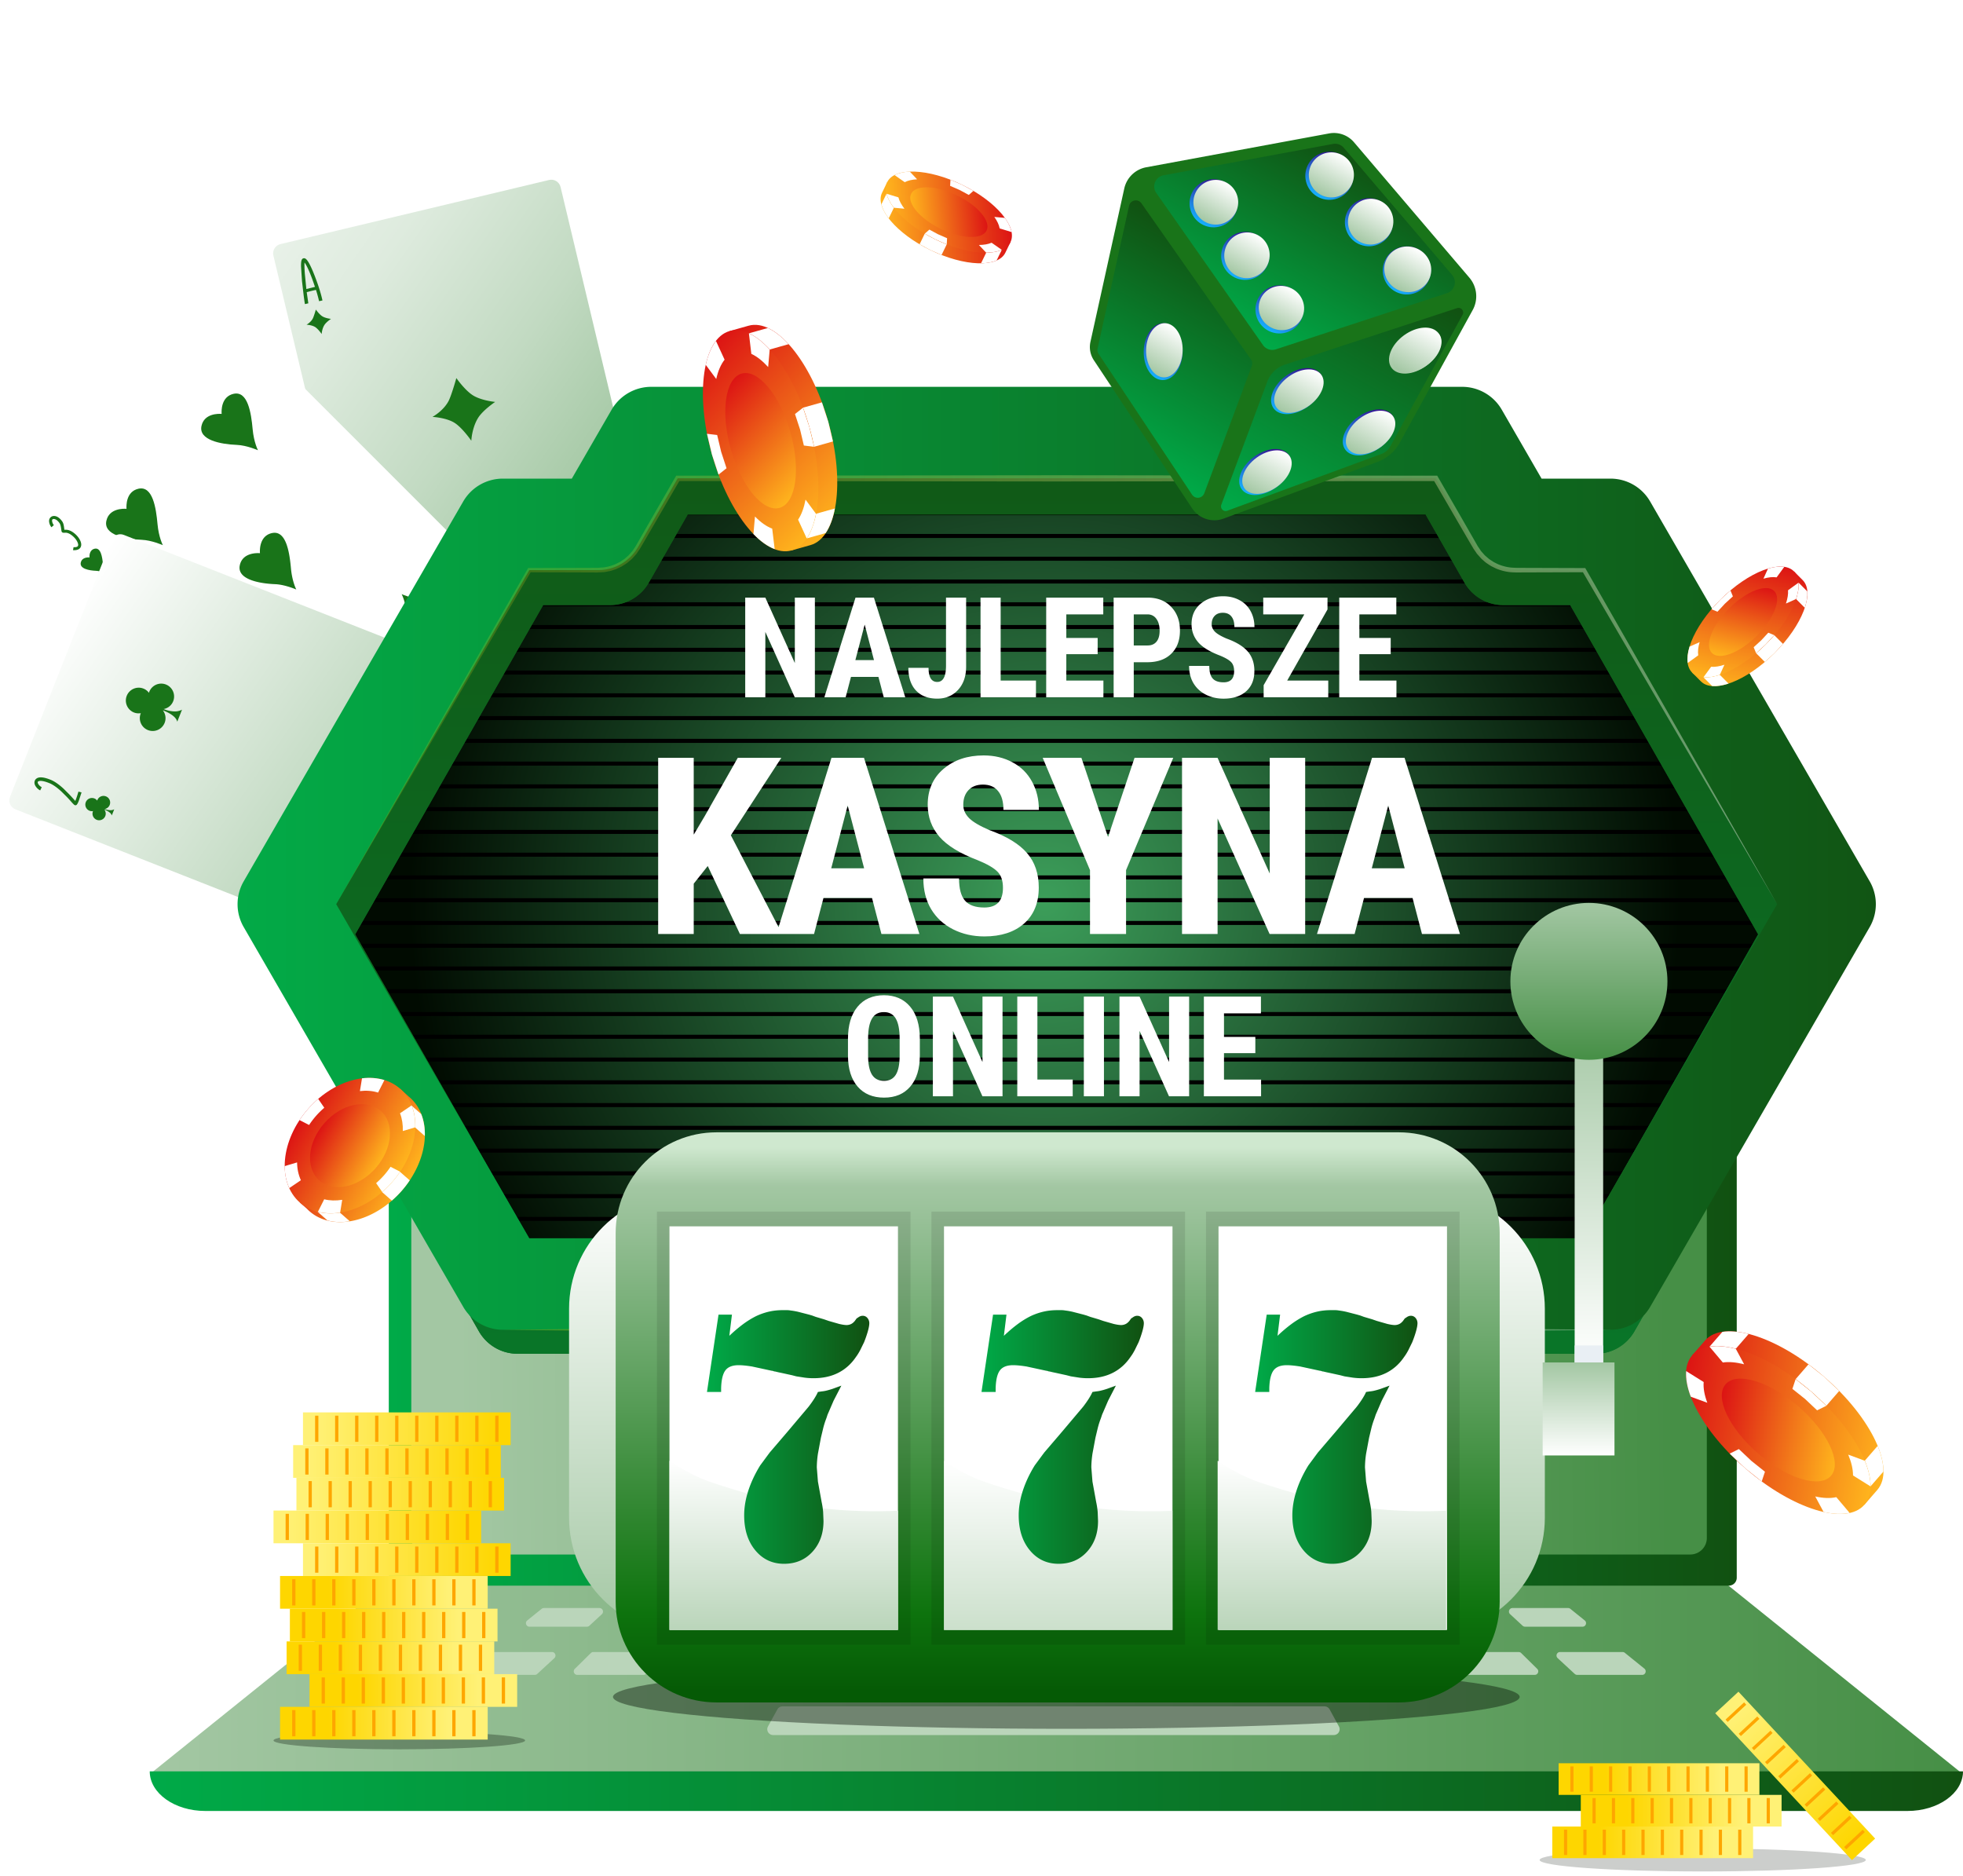 <svg xmlns="http://www.w3.org/2000/svg" xmlns:xlink="http://www.w3.org/1999/xlink" width="270" height="258" fill="none" xmlns:v="https://vecta.io/nano"><style><![CDATA[.B{fill:#000}.C{fill:#fff}.D{fill:#fea600}.E{color-interpolation-filters:sRGB}.F{flood-opacity:0}.G{fill:#197419}.H{fill:#b43f47}.I{fill:#010b01}]]></style><path d="M234.68 215.613l-64.625-.065v-.05l-24.76.025-24.761-.025v.05l-64.624.065-35.315 28.399h99.939 49.521 99.94l-35.315-28.399z" fill="url(#H)"/><path d="M170.055 243.619h-49.516-99.944c0 3.009 3.422 5.45 7.642 5.45h92.303 49.516 92.303c4.22 0 7.642-2.441 7.642-5.45h-99.945z" fill="url(#I)"/><path d="M237.792 218.079H54.558c-.599 0-1.082-.488-1.082-1.081V101.359c0-.598.489-1.081 1.082-1.081h183.234a1.09 1.09 0 0 1 1.088 1.086v115.634a1.09 1.09 0 0 1-1.088 1.081z" fill="url(#J)"/><path d="M95.929 221.96a.49.49 0 0 0-.369-.802h-7.811c-.13 0-.249.05-.339.14l-1.621 1.594c-.309.304-.095.832.339.832h8.061a.49.49 0 0 0 .369-.169l1.372-1.595zm86.955 13.139c-.139-.254-.409-.419-.703-.419h-7.203-60.15-7.203c-.294 0-.563.16-.703.419l-1.287 2.341a.8.8 0 0 0 .703 1.186h7.527 62.066 7.527a.8.8 0 0 0 .703-1.186l-1.277-2.341zM72.829 223.724h7.906c.125 0 .239-.045.329-.129L82.79 222a.49.49 0 0 0-.329-.842h-7.657c-.11 0-.219.04-.304.11l-1.975 1.594c-.359.289-.155.862.304.862zm40.673 0h8.315a.49.49 0 0 0 .454-.304l.638-1.594a.49.49 0 0 0-.454-.668h-8.065c-.175 0-.34.095-.424.249l-.888 1.595c-.18.329.055.722.424.722zm-13.319 0h8.201c.169 0 .324-.084.414-.229l.992-1.594c.2-.324-.03-.743-.414-.743h-7.956a.49.49 0 0 0-.384.19l-1.242 1.594c-.244.319-.02.782.389.782zm40.882 0h8.175a.6.6 0 0 0 .599-.633l-.08-1.37a.6.6 0 0 0-.599-.563h-7.961c-.309 0-.563.234-.598.538l-.135 1.371c-.03.353.245.657.599.657zm-13.483 0h8.39c.24 0 .439-.174.479-.408l.264-1.595c.05-.294-.179-.563-.479-.563h-8.14a.49.49 0 0 0-.464.339l-.514 1.594c-.099.314.135.633.464.633zm-37.215 3.483h-8.759a.48.48 0 0 0-.339.139l-2.205 2.173c-.309.303-.095.832.339.832h9.098c.14 0 .274-.06.369-.17l1.865-2.172a.49.49 0 0 0-.369-.802zm-14.45 0h-8.604a.49.49 0 0 0-.304.109l-2.689 2.173c-.354.289-.155.862.304.862h8.944a.47.47 0 0 0 .329-.13l2.349-2.172c.324-.299.115-.842-.329-.842zm33.893 3.149h9.352a.49.49 0 0 0 .454-.304l.868-2.173c.13-.318-.11-.667-.454-.667h-9.008c-.175 0-.339.094-.424.249l-1.212 2.172c-.18.324.055.723.424.723zm-4.199-3.149h-8.904a.49.49 0 0 0-.384.189l-1.696 2.172c-.249.319-.02.783.384.783h9.243c.169 0 .324-.085.414-.23l1.357-2.172c.199-.324-.03-.742-.414-.742zm34.806 3.149h9.213a.6.6 0 0 0 .598-.633l-.115-1.948a.6.6 0 0 0-.598-.563h-8.909c-.309 0-.563.234-.598.538l-.19 1.948c-.03.349.245.658.599.658zm-14.959 0h9.427c.24 0 .439-.175.479-.409l.359-2.172c.05-.294-.179-.563-.479-.563h-9.088c-.209 0-.399.134-.464.339l-.698 2.172a.49.49 0 0 0 .464.633zm79.249-7.459l-1.621-1.594c-.09-.09-.215-.14-.34-.14h-7.811a.49.49 0 0 0-.369.802l1.372 1.595a.49.49 0 0 0 .369.169h8.06a.49.49 0 0 0 .34-.832zm4.724.698a.48.48 0 0 0 .329.129h7.906c.459 0 .663-.578.304-.862l-1.975-1.594c-.085-.07-.195-.11-.304-.11h-7.657c-.444 0-.653.543-.329.842l1.726 1.595zm-41.206-.175c.074.185.254.304.454.304h8.315c.369 0 .603-.398.424-.722l-.888-1.595c-.085-.154-.25-.249-.424-.249h-8.066a.49.49 0 0 0-.454.668l.639 1.594zm13.468.075a.48.48 0 0 0 .414.229h8.205c.404 0 .633-.463.384-.782l-1.242-1.594c-.09-.12-.235-.19-.384-.19h-7.956c-.384 0-.614.419-.414.743l.993 1.594zm-27.654-.174c.04.234.239.408.479.408h8.389c.33 0 .564-.319.464-.633l-.513-1.594a.49.49 0 0 0-.464-.339h-8.141c-.299 0-.528.269-.479.563l.265 1.595zm55.187 4.025c-.09-.089-.214-.139-.339-.139h-8.759a.49.49 0 0 0-.369.802l1.865 2.172a.49.49 0 0 0 .37.17h9.098c.434 0 .653-.529.339-.832l-2.205-2.173zm16.949 2.143l-2.688-2.173a.49.49 0 0 0-.305-.109h-8.604c-.444 0-.654.543-.329.842l2.349 2.172a.48.48 0 0 0 .329.13h8.944c.454.005.658-.573.304-.862zm-56.169-1.615l.868 2.173a.49.49 0 0 0 .453.304h9.353a.49.49 0 0 0 .424-.723l-1.212-2.172c-.085-.155-.25-.249-.424-.249h-9.008a.49.49 0 0 0-.454.667zm24.161-.478c-.09-.119-.234-.189-.384-.189h-8.903c-.384 0-.614.418-.414.742l1.351 2.172c.09.145.245.23.414.23h9.243c.404 0 .634-.464.384-.783l-1.691-2.172zm-39.395.379l.359 2.172a.49.49 0 0 0 .479.409h9.427c.329 0 .564-.319.464-.633l-.698-2.172a.49.49 0 0 0-.464-.339h-9.088a.48.48 0 0 0-.479.563z" fill="#bad5ba"/><path d="M232.485 213.794H58.853a2.28 2.28 0 0 1-2.28-2.277V105.539a2.28 2.28 0 0 1 2.28-2.277h173.632a2.28 2.28 0 0 1 2.28 2.277v105.978c.005 1.256-1.018 2.277-2.28 2.277z" fill="url(#K)"/><path d="M89.203 82.051l-36.941 8.816c-.707.168-1.416-.266-1.584-.973L37.603 35.154c-.168-.706.267-1.415.974-1.583l36.943-8.818c.707-.168 1.416.266 1.584.973l13.072 54.739c.17.708-.265 1.416-.974 1.587z" fill="url(#L)"/><path d="M68.11 55.276s-1.69 1.123-2.364 2.221c-.846 1.377-.919 3.118-.919 3.118s-1.278-1.859-2.39-2.512c-1.155-.679-2.951-.767-2.951-.767s1.443-.782 2.186-2.134c.408-.741 1.097-3.204 1.097-3.204s1.187 1.704 2.31 2.392c1.161.711 3.031.887 3.031.887zm-22.585-11.42s-.659.436-.921.866c-.329.536-.36 1.215-.36 1.215s-.497-.724-.932-.98c-.449-.265-1.151-.3-1.151-.3s.563-.303.852-.832c.158-.289.43-1.249.43-1.249s.465.663.9.933c.454.279 1.183.346 1.183.346zm-1.639-2.432a18.37 18.37 0 0 0-.424-1.552 18.61 18.61 0 0 0-1.274.312l.221 1.532-.465.111c-.03-.131-.088-.509-.17-1.138l-.235-2.019-.133-1.991c-.008-.404.016-.689.062-.853s.135-.266.268-.298a.45.45 0 0 1 .118-.011.34.34 0 0 1 .152.052c.306.169.736.965 1.288 2.389.498 1.291.852 2.411 1.059 3.364l-.465.101zm-1.749-1.673l1.185-.292c-.562-1.687-1.038-2.805-1.434-3.357-.027.29-.014.804.041 1.55l.208 2.099zm40.171 32.516s.659-.436.921-.866c.33-.536.36-1.215.36-1.215s.497.724.932.98c.449.265 1.151.3 1.151.3s-.563.303-.852.832c-.158.289-.43 1.249-.43 1.249s-.465-.663-.9-.933c-.454-.279-1.183-.346-1.183-.346zm1.637 2.431a18.2 18.2 0 0 0 .424 1.552 18.61 18.61 0 0 0 1.274-.312l-.221-1.532.465-.111c.03.131.088.509.17 1.138l.235 2.019.133 1.991c.008.404-.014.687-.062.853s-.135.266-.268.298a.45.45 0 0 1-.118.011.34.34 0 0 1-.152-.052c-.306-.169-.736-.965-1.288-2.389-.499-1.291-.853-2.411-1.059-3.364l.465-.101zm1.749 1.673l-1.185.292c.562 1.687 1.038 2.806 1.434 3.357.027-.29.014-.804-.041-1.55l-.208-2.099z" class="G"/><path d="M72.266 85.639l-27.11 27.056c-.514.515-1.349.513-1.86-.001L3.483 72.882a1.31 1.31 0 0 1 .002-1.858l27.111-27.056c.514-.515 1.349-.513 1.86.001L72.27 83.779a1.32 1.32 0 0 1-.004 1.861z" class="C"/><path d="M19.054 67.214c-1.732.383-1.684 2.339-1.653 2.766-.426-.032-2.387-.082-2.77 1.647-.432 1.944 2.626 2.526 4.863 2.615 1.374.056 2.905.736 2.905.736s-.567-1.075-.734-2.905c-.199-2.225-.663-5.287-2.611-4.859zm-6.031 8.25c-.749.167-.729 1.013-.714 1.198-.186-.015-1.032-.036-1.199.712-.186.842 1.137 1.094 2.107 1.132.595.025 1.258.32 1.258.32s-.246-.466-.316-1.257c-.091-.966-.293-2.294-1.136-2.105zm50.469 6.026c.748-.165.729-1.013.714-1.198.185.015 1.032.036 1.199-.712.186-.842-1.137-1.093-2.107-1.132-.595-.025-1.258-.32-1.258-.32s.246.465.318 1.258c.091.966.291 2.292 1.133 2.104zM32.138 54.159c-1.732.383-1.684 2.339-1.653 2.766-.426-.032-2.387-.082-2.77 1.648-.432 1.944 2.626 2.526 4.863 2.615 1.374.056 2.905.736 2.905.736s-.567-1.075-.734-2.904c-.201-2.226-.665-5.289-2.611-4.859zm26.454 35.32c1.732-.383 1.684-2.339 1.653-2.766.426.032 2.387.082 2.77-1.648.432-1.944-2.626-2.526-4.863-2.615-1.374-.056-2.905-.736-2.905-.736s.567 1.075.734 2.904c.201 2.226.665 5.289 2.611 4.859z" class="G"/><path d="M45.51 102.535c1.732-.383 1.684-2.339 1.653-2.766.426.032 2.388.082 2.77-1.647.432-1.944-2.626-2.526-4.863-2.615-1.374-.056-2.905-.736-2.905-.736s.569 1.077.734 2.905c.199 2.225.663 5.287 2.611 4.859z" fill="#ff5e4d"/><path d="M37.409 73.315c-1.732.383-1.684 2.339-1.653 2.766-.426-.032-2.388-.082-2.77 1.648-.432 1.944 2.626 2.526 4.863 2.615 1.374.056 2.905.736 2.905.736s-.567-1.075-.734-2.905c-.201-2.226-.665-5.289-2.611-4.859zm-27.365 2.35l.072-.412.158.003c.065-.001.125-.006.178-.015.134-.024.224-.076.265-.151.065-.129.04-.314-.076-.557-.123-.263-.318-.516-.582-.755s-.505-.389-.739-.462a.87.87 0 0 0-.261-.049l-.105-.002-.046.004-.045.004-.052.003-.055-.003c-.045-.002-.087-.007-.121-.02-.096-.031-.155-.1-.176-.207l-.053-.353c-.048-.367-.126-.624-.231-.764-.173-.237-.35-.399-.527-.486-.066-.028-.126-.049-.185-.061l-.064-.005a.31.31 0 0 0-.046.004c-.072.007-.124.035-.154.078-.045.075-.047.191-.003.353a1.08 1.08 0 0 0 .21.415l-.333.285a1.48 1.48 0 0 1-.287-.586c-.064-.261-.041-.48.071-.655a.65.65 0 0 1 .498-.302c.068-.006.14-.006.209.006a.98.98 0 0 1 .276.084c.236.11.466.312.683.605.097.127.166.279.215.454a4.36 4.36 0 0 1 .083.48l.018.133.02.135.019-.001.019-.001.052-.003.056-.004.129.004a1.5 1.5 0 0 1 .328.056c.291.088.591.271.902.546.299.271.523.565.668.878.166.36.187.663.062.91a.62.62 0 0 1-.13.177c-.198.183-.502.267-.915.237zm56.003 4.995l-.073.412-.158-.003a1.13 1.13 0 0 0-.178.015c-.134.024-.224.076-.265.151-.065.129-.04.314.076.557.123.263.318.516.585.757.259.236.505.389.739.462a.87.87 0 0 0 .261.049l.105.002.046-.004.046-.004.052-.003.055.003a.34.34 0 0 1 .121.02c.096.031.155.1.176.207l.053.353c.047.367.126.624.231.764.173.237.35.398.527.486a1.01 1.01 0 0 0 .185.061l.064.005a.31.31 0 0 0 .046-.004c.072-.007.124-.035.154-.078.045-.075.047-.191.003-.353a1.1 1.1 0 0 0-.21-.415l.333-.285a1.49 1.49 0 0 1 .287.586c.064.261.041.48-.07.655s-.276.275-.498.302c-.068.006-.14.006-.209-.006a.97.97 0 0 1-.276-.084c-.236-.11-.466-.312-.683-.605-.097-.127-.166-.279-.215-.455a4.4 4.4 0 0 1-.083-.48l-.018-.133-.02-.135-.019.001-.019.001-.052.003-.056.004-.131-.006a1.5 1.5 0 0 1-.328-.056c-.291-.088-.591-.271-.902-.546a2.78 2.78 0 0 1-.668-.878c-.166-.36-.187-.663-.062-.91a.62.62 0 0 1 .13-.177c.198-.183.501-.265.915-.237z" class="G"/><path d="M70.175 95.918L56.23 131.21c-.266.676-1.03 1.008-1.707.742L2.116 111.306c-.676-.266-1.008-1.029-.741-1.705l13.947-35.294c.266-.676 1.03-1.007 1.707-.741l52.407 20.646c.677.266 1.009 1.033.74 1.707z" fill="url(#M)"/><path d="M10.549 110.683c-.032.031-.071.05-.107.061l-.045.008-.044-.002c-.06-.006-.125-.041-.195-.104a7.12 7.12 0 0 1-.411-.437l-.059-.069-.064-.073-.137-.151-.31-.333-.724-.715c-.614-.571-1.163-.954-1.639-1.149s-.862-.302-1.159-.319a1.01 1.01 0 0 0-.274.02c-.026.007-.052.013-.075.026a.2.2 0 0 0-.048.023c-.042.025-.063.06-.069.105-.015.093.037.214.151.361s.252.257.403.333l-.215.437c-.219-.109-.403-.265-.558-.472-.183-.244-.257-.48-.221-.707.031-.203.132-.36.302-.47.372-.244 1.021-.175 1.947.203.514.214 1.093.615 1.737 1.204l.749.746.325.342.14.157.068.072.064.072.073.08.073.079.131.144c.126-.294.269-.721.434-1.282l.425.11-.377 1.154c-.108.284-.207.461-.29.546zm49.97-15.847c.032-.031.071-.05.107-.061l.045-.008.045.002a.36.36 0 0 1 .195.103c.061.056.198.201.411.438l.059.069.063.072.137.152.31.332.724.715c.614.571 1.163.955 1.639 1.15s.862.302 1.159.319a1.05 1.05 0 0 0 .274-.02.45.45 0 0 0 .075-.026c.018-.005.035-.015.047-.021.04-.026.063-.06.069-.105.015-.093-.037-.214-.151-.361a1.23 1.23 0 0 0-.403-.332l.215-.438a1.55 1.55 0 0 1 .558.472c.183.244.257.48.221.707-.031.203-.132.36-.302.47-.372.244-1.021.174-1.947-.204-.514-.213-1.093-.615-1.737-1.203l-.749-.746-.325-.342-.14-.157-.068-.072-.065-.07-.073-.079-.073-.079-.131-.144c-.126.294-.269.721-.434 1.281l-.425-.11.377-1.154c.112-.289.207-.468.293-.551zm-8.485 10.812a1.77 1.77 0 0 0-2.296.995 1.76 1.76 0 0 0 .246 1.72c-.719-.27-1.793-.794-1.983-1.561l-.653 1.652s.399-.236.938-.239a4.48 4.48 0 0 1 1.595.322c-.577.109-1.089.498-1.321 1.083a1.77 1.77 0 0 0 .995 2.293 1.77 1.77 0 0 0 2.295-.995c.02-.05.028-.102.044-.151a1.75 1.75 0 0 0 .761.585c.907.358 1.936-.089 2.295-.995a1.77 1.77 0 0 0-.995-2.293c-.31-.122-.636-.145-.943-.092.004-.011.013-.023.017-.034.359-.907-.089-1.932-.997-2.29zm5.818-12.389a.91.91 0 0 0-1.181.512c-.121.307-.06.641.126.884-.37-.139-.92-.406-1.019-.802l-.336.848s.205-.121.484-.123a2.29 2.29 0 0 1 .818.165c-.296.058-.559.257-.679.557a.91.91 0 0 0 .512 1.179.91.91 0 0 0 1.181-.512c.01-.025.014-.051.022-.077a.88.88 0 0 0 .39.299.91.91 0 0 0 1.181-.512.91.91 0 0 0-.512-1.179c-.159-.064-.326-.073-.483-.047.003-.005.007-.01.009-.018.183-.463-.047-.989-.513-1.173zm-37.318 1.878c-.02.05-.028.102-.044.151-.191-.253-.445-.461-.761-.584a1.77 1.77 0 0 0-2.296.995 1.77 1.77 0 0 0 .995 2.293c.31.122.636.145.943.092-.004.011-.013.023-.017.034a1.77 1.77 0 0 0 .995 2.293 1.77 1.77 0 0 0 2.296-.995c.237-.597.117-1.245-.246-1.721.719.271 1.794.794 1.983 1.562l.653-1.653s-.399.236-.938.239c-.489.003-1.089-.118-1.595-.322.577-.109 1.089-.497 1.321-1.083a1.77 1.77 0 0 0-.995-2.293c-.906-.361-1.935.086-2.294.993zm-7.14 14.897c-.01.025-.014.051-.022.078a.87.87 0 0 0-.39-.299.91.91 0 0 0-1.181.512.91.91 0 0 0 .512 1.179c.159.064.326.073.483.047-.003.005-.007.009-.009.018a.91.91 0 1 0 1.693.668c.121-.308.061-.641-.126-.884.37.139.921.406 1.02.802l.336-.848s-.205.121-.484.123a2.31 2.31 0 0 1-.818-.164c.295-.056.559-.257.679-.558a.91.91 0 0 0-.512-1.179c-.469-.186-.995.039-1.18.505z" class="G"/><ellipse cx="54.924" cy="239.369" rx="17.305" ry="1.218" fill-opacity=".3" class="I"/><path d="M41.674 198.752h28.56v-4.5h-28.56v4.5z" fill="url(#N)"/><g class="D"><use xlink:href="#Af"/><path d="M46.543 194.702h-.451v3.6h.451v-3.6z"/><use xlink:href="#Af" x="5.505"/><use xlink:href="#Af" x="8.258"/><use xlink:href="#Af" x="11.01"/><use xlink:href="#Af" x="13.762"/><use xlink:href="#Af" x="16.519"/><use xlink:href="#Af" x="19.271"/><use xlink:href="#Af" x="22.024"/><path d="M68.568 194.702h-.451v3.6h.451v-3.6z"/></g><path d="M40.322 203.251h28.56v-4.499h-28.56v4.499z" fill="url(#O)"/><g class="D"><use xlink:href="#Ag"/><use xlink:href="#Ag" x="2.753"/><use xlink:href="#Ag" x="5.505"/><use xlink:href="#Ag" x="8.258"/><use xlink:href="#Ag" x="11.011"/><path d="M56.202 199.202h-.451v3.599h.451v-3.599z"/><use xlink:href="#Ag" x="16.519"/><use xlink:href="#Ag" x="19.272"/><path d="M64.463 199.202h-.451v3.599h.451v-3.599z"/><use xlink:href="#Ag" x="24.777"/></g><path d="M40.773 207.751h28.56v-4.5h-28.56v4.5z" fill="url(#P)"/><g class="D"><use xlink:href="#Af" x="-0.902" y="8.999"/><use xlink:href="#Af" x="1.851" y="8.999"/><use xlink:href="#Af" x="4.603" y="8.999"/><use xlink:href="#Af" x="7.355" y="8.999"/><use xlink:href="#Af" x="10.108" y="8.999"/><use xlink:href="#Af" x="12.861" y="8.999"/><use xlink:href="#Af" x="15.618" y="8.999"/><use xlink:href="#Af" x="18.37" y="8.999"/><use xlink:href="#Af" x="21.122" y="8.999"/><path d="M67.666 203.701h-.451v3.6h.451v-3.6z"/></g><path d="M37.619 212.251h28.56v-4.5h-28.56v4.5z" fill="url(#Q)"/><g class="D"><path d="M39.737 208.201h-.451v3.6h.451v-3.6z"/><use xlink:href="#Af" x="-1.302" y="13.499"/><path d="M45.242 208.201h-.451v3.6h.451v-3.6z"/><use xlink:href="#Af" x="4.203" y="13.499"/><use xlink:href="#Af" x="6.955" y="13.499"/><path d="M53.499 208.201h-.451v3.6h.451v-3.6z"/><use xlink:href="#Af" x="12.465" y="13.499"/><use xlink:href="#Af" x="15.217" y="13.499"/><use xlink:href="#Af" x="17.97" y="13.499"/><path d="M64.513 208.201h-.451v3.6h.451v-3.6z"/></g><path d="M41.674 216.75h28.56v-4.499h-28.56v4.499z" fill="url(#R)"/><g class="D"><use xlink:href="#Ag" x="1.352" y="13.499"/><path d="M46.543 212.701h-.451v3.599h.451v-3.599z"/><use xlink:href="#Ag" x="6.857" y="13.499"/><use xlink:href="#Ag" x="9.61" y="13.499"/><use xlink:href="#Ag" x="12.362" y="13.499"/><use xlink:href="#Ag" x="15.114" y="13.499"/><use xlink:href="#Ag" x="17.871" y="13.499"/><use xlink:href="#Ag" x="20.623" y="13.499"/><use xlink:href="#Ag" x="23.376" y="13.499"/><path d="M68.568 212.701h-.451v3.599h.451v-3.599z"/></g><path d="M67.08 216.75H38.52v4.5h28.56v-4.5z" fill="url(#S)"/><g class="D"><use xlink:href="#Ah"/><use xlink:href="#Ah" x="-2.753"/><use xlink:href="#Ah" x="-5.507"/><use xlink:href="#Ah" x="-8.26"/><use xlink:href="#Ah" x="-11.009"/><use xlink:href="#Ah" x="-13.762"/><use xlink:href="#Ah" x="-16.515"/><use xlink:href="#Ah" x="-19.269"/><use xlink:href="#Ah" x="-22.023"/><use xlink:href="#Ah" x="-24.776"/></g><path d="M68.432 221.25h-28.56v4.5h28.56v-4.5z" fill="url(#T)"/><g class="D"><use xlink:href="#Ah" x="1.352" y="4.5"/><use xlink:href="#Ah" x="-1.401" y="4.5"/><path d="M60.807 225.3h.451v-3.6h-.451v3.6z"/><use xlink:href="#Ah" x="-6.908" y="4.5"/><use xlink:href="#Ah" x="-9.657" y="4.5"/><use xlink:href="#Ah" x="-12.41" y="4.5"/><path d="M49.799 225.3h.451v-3.6h-.451v3.6zm-2.754 0h.451v-3.6h-.451v3.6z"/><use xlink:href="#Ah" x="-20.67" y="4.5"/><use xlink:href="#Ah" x="-23.424" y="4.5"/></g><path d="M67.981 225.75h-28.56v4.499h28.56v-4.499z" fill="url(#U)"/><g class="D"><path d="M65.863 229.799h.451V226.2h-.451v3.599z"/><use xlink:href="#Ai"/><use xlink:href="#Ai" x="-2.754"/><use xlink:href="#Ai" x="-5.507"/><use xlink:href="#Ai" x="-8.256"/><use xlink:href="#Ai" x="-11.009"/><use xlink:href="#Ai" x="-13.763"/><use xlink:href="#Ai" x="-16.516"/><use xlink:href="#Ai" x="-19.269"/><use xlink:href="#Ai" x="-22.023"/></g><path d="M71.135 230.249h-28.56v4.5h28.56v-4.5z" fill="url(#V)"/><g class="D"><path d="M69.016 234.299h.451v-3.6h-.451v3.6z"/><use xlink:href="#Ah" x="1.301" y="13.499"/><use xlink:href="#Ah" x="-1.452" y="13.499"/><use xlink:href="#Ah" x="-4.206" y="13.499"/><use xlink:href="#Ah" x="-6.954" y="13.499"/><use xlink:href="#Ah" x="-9.708" y="13.499"/><use xlink:href="#Ah" x="-12.461" y="13.499"/><use xlink:href="#Ah" x="-15.215" y="13.499"/><use xlink:href="#Ah" x="-17.968" y="13.499"/><use xlink:href="#Ah" x="-20.722" y="13.499"/></g><path d="M67.08 234.749H38.52v4.5h28.56v-4.5z" fill="url(#W)"/><g class="D"><use xlink:href="#Ah" y="17.999"/><use xlink:href="#Ah" x="-2.753" y="17.999"/><use xlink:href="#Ah" x="-5.507" y="17.999"/><use xlink:href="#Ah" x="-8.26" y="17.999"/><use xlink:href="#Ah" x="-11.009" y="17.999"/><use xlink:href="#Ah" x="-13.762" y="17.999"/><use xlink:href="#Ah" x="-16.515" y="17.999"/><use xlink:href="#Ah" x="-19.269" y="17.999"/><use xlink:href="#Ah" x="-22.023" y="17.999"/><use xlink:href="#Ah" x="-24.776" y="17.999"/></g><ellipse cx="234.2" cy="255.808" rx="22.433" ry="1.579" fill-opacity=".2" class="I"/><path d="M241.997 242.505h-27.616v4.351h27.616v-4.351z" fill="url(#X)"/><g class="D"><use xlink:href="#Aj"/><use xlink:href="#Aj" x="-2.662"/><use xlink:href="#Aj" x="-5.325"/><use xlink:href="#Ak"/><use xlink:href="#Ak" x="-2.658"/><use xlink:href="#Ak" x="-5.32"/><use xlink:href="#Aj" x="-15.97"/><use xlink:href="#Ak" x="-10.645"/><use xlink:href="#Ak" x="-13.308"/><use xlink:href="#Ak" x="-15.97"/></g><path d="M245.046 246.856H217.43v4.351h27.616v-4.351z" fill="url(#Y)"/><g class="D"><use xlink:href="#Aj" x="3.049" y="4.351"/><use xlink:href="#Aj" x="0.387" y="4.351"/><use xlink:href="#Ak" x="5.712" y="4.351"/><use xlink:href="#Ak" x="3.05" y="4.351"/><use xlink:href="#Aj" x="-7.596" y="4.351"/><use xlink:href="#Aj" x="-10.258" y="4.351"/><use xlink:href="#Ak" x="-4.933" y="4.351"/><use xlink:href="#Ak" x="-7.595" y="4.351"/><use xlink:href="#Aj" x="-18.245" y="4.351"/><use xlink:href="#Aj" x="-20.908" y="4.351"/></g><path d="M241.126 251.207H213.51v4.351h27.616v-4.351z" fill="url(#Z)"/><g class="D"><use xlink:href="#Aj" x="-0.871" y="8.702"/><use xlink:href="#Aj" x="-3.534" y="8.702"/><use xlink:href="#Ak" x="1.791" y="8.702"/><use xlink:href="#Ak" x="-0.871" y="8.702"/><use xlink:href="#Ak" x="-3.529" y="8.702"/><use xlink:href="#Aj" x="-14.179" y="8.702"/><use xlink:href="#Ak" x="-8.854" y="8.702"/><use xlink:href="#Aj" x="-19.504" y="8.702"/><use xlink:href="#Ak" x="-14.179" y="8.702"/><use xlink:href="#Ak" x="-16.841" y="8.702"/></g><path d="M239.114 232.664l18.8 20.201-3.188 2.963-18.805-20.201 3.193-2.963z" fill="url(#a)"/><path d="M240.187 234.453l-.297-.318-2.552 2.369.296.319 2.553-2.37zm1.814 1.945l-.297-.318-2.552 2.37.296.318 2.553-2.37zm1.81 1.949l-.296-.319-2.553 2.37.297.318 2.552-2.369zm1.811 1.948l-.297-.319-2.552 2.37.297.319 2.552-2.37zm1.814 1.946l-.296-.319-2.553 2.37.297.318 2.552-2.369zm1.812 1.948l-.297-.319-2.552 2.37.297.318 2.552-2.369zm1.813 1.945l-.296-.319-2.553 2.37.297.319 2.552-2.37zm1.811 1.948l-.296-.318-2.553 2.369.297.319 2.552-2.37zm1.811 1.949l-.297-.319-2.552 2.37.297.318 2.552-2.369zm1.814 1.945l-.296-.319-2.553 2.37.297.319 2.552-2.37z" class="D"/><g filter="url(#B)"><mask id="A" mask-type="alpha" maskUnits="userSpaceOnUse" x="37" y="58" width="213" height="130"><path d="M88.264 187.579l-7.131-12.341c-.104-.175-.291-.285-.494-.285H67.849l-29.863-51.669 29.863-51.669h12.784a.57.57 0 0 0 .494-.285l7.131-12.341h110.861l7.131 12.341c.105.176.291.285.495.285h12.783l29.864 51.669-29.864 51.669h-12.783a.57.57 0 0 0-.495.285l-7.131 12.341H88.264z" fill="url(#b)"/></mask><g mask="url(#A)"><path d="M88.264 187.579l-7.131-12.341c-.104-.175-.291-.285-.494-.285H67.849l-29.863-51.669 29.863-51.669h12.784a.57.57 0 0 0 .494-.285l7.131-12.341h110.861l7.131 12.341c.105.176.291.285.495.285h12.783l29.864 51.669-29.864 51.669h-12.783a.57.57 0 0 0-.495.285l-7.131 12.341H88.264z" fill="url(#b)"/><use xlink:href="#Al" class="B"/><use xlink:href="#Al" y="-3.128" class="B"/><use xlink:href="#Al" y="-6.261" class="B"/><use xlink:href="#Al" y="-9.389" class="B"/><use xlink:href="#Al" y="-12.522" class="B"/><use xlink:href="#Al" y="-15.65" class="B"/><use xlink:href="#Al" y="-18.783" class="B"/><use xlink:href="#Al" y="-21.916" class="B"/><use xlink:href="#Am" class="B"/><use xlink:href="#Al" y="-28.177" class="B"/><use xlink:href="#Al" y="-31.305" class="B"/><use xlink:href="#An" class="B"/><use xlink:href="#Al" y="-37.566" class="B"/><use xlink:href="#An" y="-6.261" class="B"/><use xlink:href="#Al" y="-43.827" class="B"/><use xlink:href="#An" y="-12.522" class="B"/><use xlink:href="#Al" y="-50.094" class="B"/><use xlink:href="#Am" y="-28.178" class="B"/><use xlink:href="#Am" y="-31.311" class="B"/><use xlink:href="#Al" y="-59.483" class="B"/><use xlink:href="#Al" y="-62.616" class="B"/><use xlink:href="#Al" y="-65.744" class="B"/><use xlink:href="#Al" y="-68.877" class="B"/><use xlink:href="#Al" y="-72.005" class="B"/><use xlink:href="#Al" y="-75.138" class="B"/><use xlink:href="#Al" y="-78.271" class="B"/><use xlink:href="#Al" y="-81.399" class="B"/><use xlink:href="#Al" y="-84.532" class="B"/><use xlink:href="#Am" y="-62.616" class="B"/><use xlink:href="#Al" y="-90.794" class="B"/><use xlink:href="#Al" y="-93.921" class="B"/><use xlink:href="#Al" y="31.311" class="B"/><use xlink:href="#Al" y="28.178" class="B"/><use xlink:href="#Am" y="50.094" class="B"/><use xlink:href="#Al" y="21.917" class="B"/><use xlink:href="#Al" y="18.789" class="B"/><use xlink:href="#An" y="50.094" class="B"/><use xlink:href="#Al" y="12.528" class="B"/><use xlink:href="#An" y="43.833" class="B"/><use xlink:href="#Al" y="6.261" class="B"/><use xlink:href="#An" y="37.572" class="B"/></g><use xlink:href="#Ao" fill="url(#c)"/><use xlink:href="#Ao" fill="url(#c)"/><path d="M257.166 120.689l-30.199-52.24c-1.126-1.948-3.203-3.144-5.455-3.144h-9.477l-5.477-9.482c-1.126-1.948-3.203-3.144-5.455-3.144H89.582c-2.252 0-4.329 1.202-5.455 3.144l-5.477 9.482h-9.482c-2.252 0-4.329 1.202-5.455 3.144l-30.193 52.24c-1.126 1.948-1.126 4.346 0 6.294l30.199 52.239c1.126 1.948 3.203 3.144 5.455 3.144h9.477l5.477 9.483c1.126 1.948 3.203 3.144 5.455 3.144h111.521c2.252 0 4.329-1.202 5.455-3.144l5.477-9.483h9.477c2.252 0 4.329-1.196 5.455-3.144l30.199-52.239c1.126-1.948 1.126-4.346 0-6.294zm-39.291 49.095h-9.476a6.31 6.31 0 0 0-5.456 3.144l-5.477 9.482H93.219l-5.477-9.482c-1.126-1.948-3.203-3.144-5.455-3.144h-9.482l-26.562-45.951 26.562-45.946h9.477c2.252 0 4.329-1.202 5.455-3.144l5.477-9.482h104.247l5.477 9.482c1.126 1.948 3.203 3.144 5.455 3.144h9.477l26.561 45.951-26.556 45.946z" fill="url(#d)"/><path d="M69.168 182.372l9.477-.093h.055l.028.049 4.664 7.88c.791 1.311 1.461 2.7 2.747 3.479.593.433 1.297.702 2 .889.72.181 1.445.175 2.219.17l18.327-.104 36.654-.072 36.653.072 18.327.104.571.005h.143.055l.071-.005.286-.017c.187-.016.39-.011.566-.049l.527-.104c.698-.187 1.407-.456 2-.889 1.286-.785 1.956-2.173 2.747-3.479l4.664-7.88.027-.049h.055l9.477.098-9.477.099.083-.049-4.5 7.973-.56.999-.599.993c-.197.345-.489.614-.741.922-.303.252-.572.548-.912.751-.638.472-1.385.774-2.148.983l-.594.12c-.197.044-.384.033-.576.055l-.286.022-.072.006h-.087-.143l-.572.005-18.326.104-36.654.072-36.653-.072-18.327-.104c-.747-.005-1.566-.005-2.335-.208-.758-.209-1.511-.511-2.148-.983-.341-.203-.61-.499-.912-.751-.253-.308-.555-.598-.742-.922l-.319-.494-.28-.499-.56-.999-4.499-7.973.082.049-9.482-.104z" fill="url(#e)"/><path d="M46.249 123.833l13.135-23.058 13.179-23.03.082-.143h.165l6.757-.022 1.686-.005.846-.005c.242.005.549-.033.824-.044.544-.06 1.027-.186 1.538-.379.253-.088.484-.231.725-.34.236-.126.445-.291.67-.433.209-.159.401-.351.604-.521l.533-.598.445-.664.417-.73 1.681-2.93 3.368-5.849.104-.181h.214l52.123-.06 52.124.06h.214l.104.181 3.368 5.849 1.681 2.93.406.713.467.697.517.582.604.521.67.433c.242.11.473.252.726.34a6.32 6.32 0 0 0 1.549.384c.522.049 1.087.049 1.653.049l1.692.005 6.758.022h.164l.083.143 13.179 23.031 13.135 23.057-13.426-22.887-13.377-22.915.247.143-6.757.022-1.692.005c-.561.005-1.121.016-1.72-.038-.588-.06-1.164-.203-1.719-.412-.28-.099-.539-.252-.808-.373-.263-.137-.5-.318-.747-.477-.236-.176-.45-.384-.676-.576l-.609-.68-.478-.697-.44-.746-1.697-2.919-3.39-5.838.319.186-52.124.06-52.123-.06.319-.181-3.39 5.838-1.697 2.919-.428.73-.5.735-.593.659-.676.576-.747.477-.802.373c-.286.088-.549.209-.852.263-.291.049-.604.137-.884.148l-.863.044-.846-.005-1.686-.005-6.757-.022.247-.143-13.399 22.904-13.421 22.888z" fill="url(#f)"/><g filter="url(#C)" class="C"><path d="M97.348 116.061l-1.93 2.429v6.923h-4.892v-24.228h4.892v10.566l1.547-2.612 4.509-7.954h5.99l-6.939 10.65 7.056 13.578h-5.808l-4.426-9.352zm22.59 4.393h-6.673l-1.298 4.959h-5.175l7.571-24.228h4.476l7.621 24.228h-5.224l-1.298-4.959zm-5.608-4.077h4.526l-2.263-8.636-2.263 8.636zm23.621 2.679c0-.987-.255-1.73-.765-2.229-.5-.511-1.415-1.038-2.746-1.581-2.429-.921-4.176-1.997-5.241-3.228-1.065-1.243-1.598-2.707-1.598-4.393 0-2.041.721-3.678 2.163-4.909 1.454-1.242 3.295-1.864 5.525-1.864 1.486 0 2.812.317 3.977.949 1.164.621 2.057 1.503 2.679 2.646.632 1.142.948 2.44.948 3.893h-4.875c0-1.131-.244-1.991-.732-2.579-.477-.599-1.171-.898-2.08-.898-.855 0-1.52.255-1.997.765-.477.499-.716 1.176-.716 2.03 0 .666.267 1.27.799 1.814.532.532 1.475 1.087 2.829 1.664 2.363.854 4.076 1.902 5.141 3.145 1.076 1.242 1.614 2.823 1.614 4.742 0 2.108-.671 3.755-2.013 4.942s-3.167 1.78-5.474 1.78c-1.565 0-2.99-.321-4.277-.965s-2.296-1.564-3.028-2.762c-.721-1.198-1.082-2.612-1.082-4.243h4.909c0 1.398.272 2.413.815 3.045s1.431.949 2.663.949c1.708 0 2.562-.905 2.562-2.713zm14.453-6.988l3.644-10.883h5.324l-6.489 15.442v8.786h-4.959v-8.786l-6.506-15.442h5.325l3.661 10.883zm27.115 13.345h-4.892l-7.155-15.891v15.891h-4.892v-24.228h4.892l7.172 15.908v-15.908h4.875v24.228zm14.769-4.959h-6.673l-1.298 4.959h-5.175l7.572-24.228h4.476l7.621 24.228h-5.225l-1.298-4.959zm-5.608-4.077h4.526l-2.263-8.636-2.263 8.636z"/><path d="M112.083 92.853h-2.767l-4.048-8.989v8.989h-2.767V79.148h2.767l4.057 8.999v-8.999h2.758v13.705zm8.74-2.805h-3.775l-.734 2.805h-2.927l4.283-13.705h2.532l4.311 13.705h-2.956l-.734-2.805zm-3.172-2.306h2.56l-1.28-4.885-1.28 4.885zm12.467-8.594h2.768v9.488c0 1.33-.371 2.397-1.111 3.2s-1.694 1.205-2.862 1.205c-1.255 0-2.23-.373-2.927-1.12s-1.045-1.785-1.045-3.116h2.777c0 1.293.398 1.939 1.195 1.939.804 0 1.205-.747 1.205-2.24v-9.356zm7.517 11.408h4.857v2.297h-7.625V79.148h2.768v11.408zm13.342-3.633h-4.311v3.633h5.102v2.297h-7.869V79.148h7.85v2.306h-5.083v3.238h4.311v2.231zm4.966 1.111v4.819h-2.768V79.148h4.669c1.356 0 2.435.42 3.238 1.261.81.841 1.214 1.933 1.214 3.276s-.398 2.403-1.195 3.182-1.901 1.167-3.313 1.167h-1.845zm0-2.306h1.901c.527 0 .935-.172 1.224-.518s.433-.847.433-1.506c0-.684-.148-1.227-.443-1.628a1.41 1.41 0 0 0-1.186-.621h-1.929v4.273zm13.804 3.53c0-.558-.144-.979-.433-1.261-.283-.289-.8-.587-1.553-.894-1.375-.521-2.363-1.129-2.965-1.826-.603-.703-.904-1.531-.904-2.485 0-1.155.408-2.08 1.224-2.777.822-.703 1.863-1.054 3.125-1.054.841 0 1.591.179 2.249.537a3.63 3.63 0 0 1 1.516 1.497c.358.646.536 1.381.536 2.203h-2.757c0-.64-.139-1.126-.415-1.459-.269-.339-.662-.508-1.176-.508-.483 0-.86.144-1.13.433-.27.282-.405.665-.405 1.148 0 .376.151.718.452 1.026.301.301.835.615 1.6.941 1.337.483 2.307 1.076 2.909 1.779.609.703.913 1.597.913 2.683 0 1.192-.38 2.124-1.139 2.796s-1.791 1.007-3.097 1.007c-.885 0-1.691-.182-2.419-.546s-1.299-.885-1.713-1.562c-.408-.678-.612-1.478-.612-2.4h2.777c0 .791.154 1.365.461 1.722s.81.537 1.506.537c.967 0 1.45-.511 1.45-1.534zm7.3 1.299h5.647v2.297h-8.885v-1.666l5.591-9.733h-5.648v-2.306h8.839v1.628l-5.544 9.78zm14.237-3.633h-4.311v3.633h5.101v2.297h-7.869V79.148h7.851v2.306h-5.083v3.238h4.311v2.231z"/><path d="M126.518 142.107c0 1.839-.436 3.266-1.309 4.283-.866 1.017-2.071 1.525-3.614 1.525-1.538 0-2.746-.502-3.624-1.506-.879-1.011-1.324-2.422-1.337-4.236v-2.344c0-1.882.436-3.351 1.309-4.405.872-1.06 2.083-1.591 3.633-1.591 1.525 0 2.727.521 3.605 1.563.879 1.035 1.324 2.491 1.337 4.367v2.344zm-2.777-2.297c0-1.236-.176-2.155-.527-2.758s-.898-.903-1.638-.903c-.734 0-1.277.292-1.628.875s-.534 1.459-.546 2.645v2.438c0 1.199.178 2.083.536 2.655.358.564.91.847 1.657.847.721 0 1.258-.276 1.609-.829s.531-1.421.537-2.588v-2.382zm14.152 7.917h-2.767l-4.048-8.99v8.99h-2.767v-13.705h2.767l4.057 8.998v-8.998h2.758v13.705zm4.796-2.297h4.857v2.297h-7.624v-13.705h2.767v11.408zm9.154 2.297h-2.767v-13.705h2.767v13.705zm11.715 0h-2.768l-4.047-8.99v8.99h-2.767v-13.705h2.767l4.057 8.998v-8.998h2.758v13.705zm9.107-5.93h-4.311v3.633h5.101v2.297h-7.869v-13.705h7.851v2.306h-5.083v3.238h4.311v2.231z"/></g></g><g filter="url(#D)"><ellipse cx="146.668" cy="236.505" rx="62.353" ry="4.39" fill-opacity=".4" class="I"/><path d="M196.549 227.783H94.21c-8.803 0-15.938-7.127-15.938-15.919v-28.747c0-8.793 7.135-15.92 15.938-15.92h102.336c8.802 0 15.938 7.127 15.938 15.92v28.749c.002 8.79-7.133 15.917-15.935 15.917z" fill="url(#g)"/><path d="M192.398 237.267H98.557c-7.663 0-13.876-6.206-13.876-13.86v-50.69c0-7.654 6.213-13.86 13.876-13.86h93.841c7.663 0 13.876 6.206 13.876 13.86v50.687c0 7.657-6.213 13.863-13.876 13.863z" fill="url(#h)"/><path d="M222.063 190.506h-9.878v12.793h9.878v-12.793z" fill="url(#i)"/><path d="M220.504 142.771h-3.917v47.732h3.917v-47.732z" fill="url(#j)"/><path d="M220.504 188.171h-3.917v2.332h3.917v-2.332z" fill="#e9eff4"/><path d="M218.546 148.884c5.965 0 10.801-4.83 10.801-10.789s-4.836-10.788-10.801-10.788-10.801 4.83-10.801 10.788 4.836 10.789 10.801 10.789z" fill="url(#k)"/><path opacity=".1" d="M125.238 169.763H90.356v59.567h34.882v-59.567z" class="B"/><path d="M123.51 171.788H92.082v55.514h31.428v-55.514z" class="C"/><use xlink:href="#Ap" opacity=".75" fill="url(#l)"/><path opacity=".1" d="M162.998 169.762h-34.882v59.568h34.882v-59.568z" class="B"/><path d="M161.27 171.788h-31.428v55.514h31.428v-55.514z" class="C"/><path opacity=".75" d="M148.229 210.23c-4.268-.688-8.259-1.787-12.389-3.161-2.226-.741-4.188-1.795-5.998-3.042v23.275h31.428v-16.399a67.58 67.58 0 0 1-13.041-.673z" fill="url(#m)"/><path opacity=".1" d="M200.755 169.762h-34.881v59.568h34.881v-59.568z" class="B"/><path d="M199.027 171.788H167.6v55.514h31.427v-55.514z" class="C"/><use xlink:href="#Ap" x="75.398" opacity=".75" fill="url(#n)"/><path d="M98.83 183.929h1.845l-.358 2.915a21.01 21.01 0 0 1 1.869-1.586c.596-.442 1.203-.818 1.818-1.125.58-.272 1.169-.476 1.768-.614s1.219-.204 1.869-.204h.588c.188 0 .366.019.538.05.308.035.649.096 1.023.181l1.485.383.434.127.488.181 1.126.333.666.23 1.434.411c.442.103.784.153 1.023.153a1.41 1.41 0 0 0 .588-.127c.188-.084.366-.23.538-.434l.257-.357a1.52 1.52 0 0 0 .205-.127 1.29 1.29 0 0 1 .204-.127 1 1 0 0 1 .204-.077c.069-.016.135-.027.204-.027a.83.83 0 0 1 .665.307 1.09 1.09 0 0 1 .257.715c0 .273-.069.649-.204 1.125a15.98 15.98 0 0 1-.511 1.483l-.539 1.099c-.188.357-.384.672-.588.945-.649.956-1.46 1.681-2.433 2.174s-2.107.741-3.406.741c-.411 0-.811-.027-1.204-.077l-1.153-.18-.588-.153-1.407-.308-.488-.103-.435-.103c-.069 0-.146-.016-.23-.05a.61.61 0 0 0-.231-.051l-2.714-.587c-.75-.12-1.365-.18-1.845-.18-.853 0-1.46.238-1.818.714s-.557 1.298-.588 2.455v.511H97.24l1.59-10.636zm15.824 11.84l-.716 1.663c-.069.138-.127.291-.18.461s-.111.341-.18.511a11.18 11.18 0 0 0-.358 1.175l-.307 1.279-.411 2.2a13.33 13.33 0 0 0-.154 1.893l.154 1.943.511 2.815c.104.479.17.929.204 1.355l.051 1.252c0 1.705-.504 3.114-1.511 4.221s-2.314 1.662-3.918 1.662-2.918-.614-3.944-1.845-1.537-2.836-1.537-4.819c0-1.093.188-2.221.565-3.383s.922-2.325 1.638-3.487l1.306-1.769 2.434-2.843 2.918-3.46c.615-.803 1.042-1.48 1.28-2.026l.512-.077c.169-.015.342-.042.511-.076.308-.069.642-.162.999-.281l1.204-.437-1.071 2.073z" fill="url(#o)"/><path d="M136.59 183.929h1.845l-.358 2.915c.65-.614 1.273-1.141 1.869-1.586s1.203-.818 1.818-1.125c.581-.272 1.169-.476 1.768-.614s1.219-.204 1.869-.204h.588c.188 0 .366.019.538.05a9.47 9.47 0 0 1 1.023.181l1.485.383.434.127.488.181 1.127.333.665.23 1.434.411c.443.103.785.153 1.023.153a1.41 1.41 0 0 0 .588-.127c.189-.084.366-.23.539-.434l.257-.357c.069-.035.135-.077.204-.127s.135-.093.204-.127a1 1 0 0 1 .204-.077c.069-.016.135-.027.204-.027.273 0 .496.104.665.307a1.09 1.09 0 0 1 .257.715c0 .273-.068.649-.204 1.125a15.69 15.69 0 0 1-.511 1.483l-.538 1.099c-.188.357-.385.672-.589.945-.649.956-1.46 1.681-2.433 2.174s-2.107.741-3.406.741c-.411 0-.811-.027-1.203-.077l-1.153-.18-.589-.153-1.407-.308-.488-.103-.435-.103c-.068 0-.145-.016-.23-.05a.61.61 0 0 0-.231-.051l-2.714-.587c-.75-.12-1.365-.18-1.845-.18-.853 0-1.46.238-1.818.714s-.557 1.298-.588 2.455v.511H135l1.59-10.636zm15.824 11.84l-.715 1.663c-.069.138-.128.291-.181.461s-.111.341-.18.511a11.18 11.18 0 0 0-.358 1.175l-.307 1.279-.411 2.2c-.103.715-.154 1.348-.154 1.893l.154 1.943.512 2.815c.103.479.169.929.204 1.355l.05 1.252c0 1.705-.504 3.114-1.511 4.221s-2.314 1.662-3.917 1.662-2.919-.614-3.944-1.845-1.538-2.836-1.538-4.819c0-1.093.188-2.221.565-3.383s.922-2.325 1.638-3.487l1.307-1.769 2.433-2.843 2.918-3.46c.615-.803 1.042-1.48 1.28-2.026l.512-.077a4.7 4.7 0 0 0 .511-.076c.308-.069.642-.162 1-.281l1.203-.437-1.071 2.073z" fill="url(#p)"/><path d="M174.228 183.929h1.845l-.358 2.915a21.01 21.01 0 0 1 1.869-1.586c.596-.442 1.203-.818 1.818-1.125.58-.272 1.169-.476 1.768-.614s1.219-.204 1.869-.204h.588c.188 0 .366.019.538.05.307.035.649.096 1.023.181l1.484.383.435.127.488.181 1.126.333.666.23 1.434.411c.442.103.784.153 1.023.153a1.41 1.41 0 0 0 .588-.127c.188-.084.366-.23.538-.434l.257-.357c.069-.035.136-.077.204-.127s.136-.093.205-.127.135-.059.204-.077.135-.027.204-.027a.83.83 0 0 1 .665.307 1.09 1.09 0 0 1 .257.715c0 .273-.069.649-.204 1.125s-.307.972-.512 1.483l-.538 1.099c-.188.357-.384.672-.588.945-.649.956-1.461 1.681-2.433 2.174s-2.107.741-3.406.741c-.411 0-.811-.027-1.204-.077l-1.153-.18-.588-.153-1.407-.308-.488-.103-.435-.103c-.069 0-.146-.016-.23-.05a.61.61 0 0 0-.231-.051l-2.714-.587c-.75-.12-1.365-.18-1.845-.18-.854 0-1.461.238-1.818.714s-.557 1.298-.589 2.455v.511h-1.945l1.59-10.636zm15.824 11.84l-.716 1.663c-.069.138-.127.291-.18.461s-.111.341-.18.511a11.18 11.18 0 0 0-.358 1.175l-.307 1.279-.411 2.2a13.33 13.33 0 0 0-.154 1.893l.154 1.943.511 2.815c.104.479.17.929.204 1.355l.051 1.252c0 1.705-.504 3.114-1.511 4.221s-2.314 1.662-3.918 1.662-2.918-.614-3.944-1.845-1.537-2.836-1.537-4.819c0-1.093.188-2.221.565-3.383s.922-2.325 1.638-3.487l1.306-1.769 2.434-2.843 2.918-3.46c.615-.803 1.041-1.48 1.28-2.026l.512-.077c.169-.015.342-.042.511-.076.308-.069.642-.162.999-.281l1.204-.437-1.071 2.073z" fill="url(#q)"/></g><g filter="url(#E)"><path d="M193.583 53.571l10.02-18.223c.789-1.435.608-3.203-.454-4.45l-15.874-18.63c-.839-.986-2.141-1.445-3.414-1.213l-25.159 4.656a3.8 3.8 0 0 0-3.023 2.923l-4.654 21.093a3.29 3.29 0 0 0 .468 2.519l13.52 20.374a3.67 3.67 0 0 0 4.328 1.411l21.138-7.785c1.324-.487 2.425-1.436 3.104-2.675z" class="G"/><path d="M174.76 40.164l-14.675-20.916c-.657-.934-.122-2.23.997-2.436l23.307-4.309a1.58 1.58 0 0 1 1.478.523l14.911 17.496a1.57 1.57 0 0 1-.706 2.504l-23.54 7.725c-.659.215-1.376-.022-1.772-.587z" fill="url(#r)"/><path d="M166.684 60.547l6.539-17.519a.93.93 0 0 0-.112-.873l-15.068-21.483c-.473-.675-1.527-.463-1.704.339l-4.328 19.628c-.055.252-.007.512.135.726l12.859 19.376a.95.95 0 0 0 1.679-.193z" fill="url(#s)"/><path d="M201.456 35.082l-23.663 7.765a3.91 3.91 0 0 0-2.443 2.348l-6.323 16.928a.64.64 0 0 0 .82.826l21.216-7.817a2.28 2.28 0 0 0 1.2-1.032l9.953-18.104a.64.64 0 0 0-.76-.915z" fill="url(#t)"/><path d="M171.833 59.999c-.849-1.157-.09-3.155 1.696-4.464s3.923-1.438 4.772-.281.09 3.155-1.695 4.464-3.924 1.438-4.773.281z" fill="url(#u)"/><path d="M172.233 59.896c-.801-1.088-.072-2.98 1.628-4.228s3.729-1.377 4.526-.292.072 2.98-1.629 4.228-3.725 1.38-4.525.292z" fill="url(#v)"/><path d="M176.22 48.871c-.849-1.157-.09-3.155 1.696-4.464s3.923-1.438 4.772-.281.091 3.155-1.695 4.464-3.921 1.434-4.773.281z" fill="url(#w)"/><path d="M176.622 48.763c-.8-1.088-.071-2.98 1.629-4.228s3.729-1.377 4.526-.292.071 2.98-1.629 4.228-3.725 1.38-4.526.292z" fill="url(#x)"/><path d="M186.082 54.553c-.85-1.157-.091-3.155 1.695-4.464s3.923-1.438 4.773-.281.09 3.155-1.696 4.464-3.923 1.438-4.772.281z" fill="url(#y)"/><path d="M186.481 54.449c-.801-1.088-.071-2.98 1.629-4.228s3.725-1.38 4.526-.292.071 2.98-1.629 4.228-3.729 1.377-4.526.292z" fill="url(#z)"/><path d="M192.44 43.299c-.85-1.157-.091-3.155 1.695-4.464s3.923-1.438 4.773-.281.09 3.155-1.696 4.464-3.921 1.434-4.772.281z" fill="url(#AA)"/><path d="M192.841 43.191c-.801-1.088-.071-2.98 1.629-4.228s3.729-1.377 4.526-.292.071 2.98-1.629 4.228-3.725 1.38-4.526.292z" fill="url(#AB)"/><path d="M193.386 32.993c-1.713-.636-2.581-2.541-1.944-4.252s2.545-2.58 4.258-1.944 2.581 2.541 1.944 4.253a3.31 3.31 0 0 1-4.258 1.944z" fill="url(#AC)"/><path d="M193.576 32.678c-1.678-.626-2.551-2.441-1.944-4.062s2.456-2.424 4.133-1.798 2.55 2.441 1.944 4.062-2.456 2.424-4.133 1.798z" fill="url(#AD)"/><use xlink:href="#Aq" fill="url(#AE)"/><path d="M183.079 19.665c-1.602-.594-2.418-2.381-1.817-3.985a3.1 3.1 0 0 1 3.988-1.824 3.09 3.09 0 0 1 1.817 3.985c-.601 1.603-2.387 2.422-3.988 1.824z" fill="url(#AF)"/><path d="M175.875 38.358c-1.713-.636-2.581-2.541-1.944-4.252s2.545-2.58 4.258-1.944 2.581 2.541 1.944 4.252-2.545 2.58-4.258 1.944z" fill="url(#AG)"/><path d="M176.233 37.911c-1.623-.605-2.46-2.364-1.873-3.933s2.376-2.356 3.999-1.751 2.46 2.364 1.872 3.933-2.376 2.356-3.998 1.751z" fill="url(#AH)"/><path d="M171.16 30.994c-1.713-.636-2.581-2.541-1.944-4.252s2.545-2.58 4.258-1.944 2.581 2.541 1.944 4.253-2.545 2.58-4.258 1.944z" fill="url(#AI)"/><path d="M171.452 30.772c-1.614-.6-2.429-2.408-1.816-4.041.607-1.631 2.408-2.467 4.022-1.866s2.43 2.408 1.817 4.041c-.607 1.631-2.412 2.465-4.023 1.866z" fill="url(#AJ)"/><use xlink:href="#Aq" x="5.443" y="6.39" fill="url(#AK)"/><path d="M188.465 26.146c-1.614-.601-2.429-2.408-1.816-4.041.607-1.631 2.408-2.467 4.022-1.866s2.43 2.408 1.817 4.041c-.607 1.631-2.408 2.467-4.023 1.866z" fill="url(#AL)"/><use xlink:href="#Aq" x="-15.92" y="3.782" fill="url(#AM)"/><path d="M167.194 23.404c-1.593-.593-2.404-2.363-1.809-3.954a3.08 3.08 0 0 1 3.959-1.809c1.593.593 2.404 2.363 1.809 3.954a3.08 3.08 0 0 1-3.959 1.809z" fill="url(#AN)"/><path d="M163.706 41.125c-.046 2.16-1.285 3.887-2.763 3.854s-2.636-1.809-2.59-3.969 1.285-3.887 2.763-3.854 2.636 1.808 2.59 3.969z" fill="url(#AO)"/><path d="M163.71 40.937c-.044 2.058-1.211 3.702-2.596 3.67s-2.478-1.724-2.433-3.782 1.211-3.702 2.596-3.67 2.482 1.726 2.433 3.782z" fill="url(#AP)"/></g><g filter="url(#F)"><path d="M99.132 43.059c-1.763 2.965-1.94 8.807-.176 15.062s4.968 11.142 8.02 12.752l.333 1.182 2.603-.733c3.702-1.04 4.797-8.641 2.448-16.972s-7.258-14.245-10.958-13.202l-2.603.734.334 1.178z" fill="url(#AQ)"/><path d="M108.263 65.469c2.265-.639 2.932-5.289 1.495-10.388s-4.441-8.717-6.705-8.08-2.937 5.289-1.5 10.388 4.442 8.717 6.71 8.08z" class="H"/><path d="M100.229 57.761l.741 2.258-1.104.873-.912-2.772-.673-2.844 1.4.171.547 2.313z" class="C"/><path d="M107.252 68.323l.335 2.821c-.964-.37-1.953-1.076-2.921-2.076l.215-2.415c.786.808 1.586 1.379 2.371 1.669z" class="C"/><path d="M99.551 47.748l-1.444-1.948c.3-1.355.775-2.474 1.405-3.291l1.187 2.581c-.515.657-.901 1.56-1.148 2.658z" class="C"/><path d="M110.673 67.015l2.6-.733c-.261 1.368-.692 2.52-1.278 3.388l-2.597.731c.467-.708 1.065-2.278 1.275-3.386z" class="C"/><path d="M109.759 55.08l-.871-2.657 2.602-.734.87 2.66.645 2.719-2.598.733c-.001-.001-.44-1.98-.648-2.721z" class="C"/><path d="M101.444 42.196l2.603-.732c.947.437 1.915 1.197 2.859 2.225l-2.602.733c-.761-.838-2.86-2.226-2.86-2.226z" class="C"/><path d="M107.309 72.055c3.704-1.042 4.8-8.643 2.45-16.974s-7.254-14.243-10.96-13.201c-3.7 1.041-4.792 8.639-2.442 16.971s7.256 14.244 10.952 13.204z" fill="url(#AR)"/><path d="M105.66 66.201c2.267-.639 2.935-5.292 1.497-10.389s-4.44-8.72-6.706-8.081-2.935 5.289-1.497 10.389 4.442 8.717 6.706 8.081z" fill="url(#AS)"/><path d="M97.629 58.493l.739 2.26-1.104.873-.909-2.774-.676-2.841 1.4.169.55 2.313z" class="C"/><path d="M104.649 69.057l.341 2.816c-.967-.367-1.957-1.073-2.922-2.073l.213-2.411c.783.807 1.586 1.376 2.368 1.668z" class="C"/><path d="M96.952 48.478l-1.444-1.946c.3-1.355.777-2.471 1.405-3.291l1.188 2.58c-.518.658-.905 1.563-1.149 2.657z" class="C"/><path d="M109.235 65.07l1.438 1.946c-.262 1.367-.692 2.518-1.275 3.386l-1.186-2.579c.468-.703.813-1.644 1.023-2.752z" class="C"/><path d="M108.485 55.438l-.701-2.141 1.103-.874.871 2.657.648 2.721-1.401-.172-.52-2.191z" class="C"/><path d="M101.779 45.018l-.335-2.821c.95.436 1.918 1.195 2.86 2.227l-.211 2.41c-.765-.837-1.542-1.46-2.314-1.815z" class="C"/></g><path d="M138.326 32.98c-.627-1.976-3.18-4.392-6.695-6.103s-6.991-2.23-8.935-1.506l-.664-.324-.711 1.46c-1.014 2.075 1.962 5.606 6.644 7.885s9.301 2.444 10.312.369l.711-1.46-.662-.321z" fill="url(#AT)"/><path d="M124.608 28.11c-.618 1.271 1.203 3.43 4.068 4.825s5.691 1.496 6.311.227-1.201-3.431-4.066-4.827-5.692-1.495-6.313-.224z" class="H"/><path d="M131.282 27.592l-1.31-.571.049-.844 1.61.7 1.546.836-.637.559-1.258-.68zm-7.552-1.077l-1.401-.978c.552-.284 1.265-.445 2.1-.479l.999 1.062c-.677.029-1.254.159-1.698.395zm12.322 4.777l1.453.132c.488.676.801 1.337.916 1.946l-1.634-.5c-.089-.493-.34-1.027-.735-1.578zm-13.103-2.72l-.71 1.458c-.51-.664-.855-1.318-1.011-1.927l.71-1.456c.132.493.597 1.388 1.011 1.926zm5.727 4.363l1.542.672-.711 1.459-1.543-.674-1.479-.799.71-1.457c.001 0 1.065.595 1.481.798zm9.113 1.426l-.712 1.46c-.575.25-1.303.38-2.142.392l.711-1.459c.68-.006 2.143-.392 2.143-.392z" class="C"/><path d="M122.031 25.048c-1.013 2.077 1.963 5.608 6.645 7.887s9.299 2.445 10.312.367-1.964-5.603-6.646-7.882-9.3-2.445-10.311-.372z" fill="url(#AU)"/><path d="M125.32 26.651c-.619 1.272 1.203 3.432 4.068 4.826s5.692 1.498 6.312.226-1.202-3.43-4.068-4.826-5.692-1.495-6.312-.227z" fill="url(#AV)"/><path d="M131.994 26.134l-1.31-.573.049-.844 1.609.702 1.547.833-.636.56-1.259-.679zm-7.553-1.078l-1.401-.973c.552-.286 1.264-.448 2.1-.481l.998 1.06c-.676.028-1.253.16-1.697.394zm12.322 4.78l1.452.131c.488.676.799 1.337.916 1.946l-1.634-.499c-.088-.495-.34-1.031-.734-1.578zm-12.365-1.13l-1.449-.134c-.509-.664-.854-1.317-1.011-1.926l1.633.5c.129.491.414 1.022.827 1.559zm4.627 3.515l1.242.542-.049.844-1.541-.672-1.482-.798.638-.559 1.192.643zm7.362 1.162l1.402.978c-.576.252-1.305.382-2.145.392l-.998-1.058c.683-.008 1.273-.108 1.741-.311z" class="C"/><path d="M233.678 187.202c.155 3.446 3.216 8.427 8.125 12.689s10.272 6.59 13.708 6.261l.927.806 1.773-2.041c2.524-2.9-.735-9.856-7.274-15.532s-13.891-7.927-16.412-5.026l-1.773 2.042.926.801z" fill="url(#AW)"/><path d="M253.619 200.927c1.543-1.777-.453-6.03-4.455-9.504s-8.499-4.851-10.043-3.077.45 6.033 4.451 9.508 8.501 4.85 10.047 3.073z" class="H"/><path d="M242.672 198.889l1.86 1.481-.444 1.336-2.284-1.817-2.124-2.008 1.264-.625 1.728 1.633zm11.674 4.979l1.829 2.175c-1.009.219-2.223.172-3.581-.133l-1.147-2.137c1.101.244 2.084.283 2.899.095zm-17.745-12.976l-2.277-.837c-.493-1.297-.71-2.492-.632-3.521l2.409 1.506c-.069.831.104 1.798.5 2.852zm19.886 10.007l1.77-2.038c.534 1.287.806 2.486.793 3.532l-1.769 2.036c.001-.849-.361-2.489-.794-3.53zm-7.323-9.475l-2.187-1.744 1.771-2.041 2.189 1.747 2.032 1.919-1.769 2.038-2.036-1.919zm-14.03-6.211l1.774-2.04c1.032-.155 2.258-.05 3.611.291l-1.772 2.041c-1.096-.283-3.613-.292-3.613-.292z" class="C"/><path d="M256.439 206.956c2.524-2.903-.734-9.859-7.274-15.535s-13.887-7.928-16.412-5.023c-2.52 2.9.739 9.851 7.279 15.528s13.888 7.928 16.407 5.03z" fill="url(#AX)"/><path d="M251.846 202.967c1.544-1.778-.452-6.035-4.454-9.507s-8.5-4.854-10.045-3.077.452 6.031 4.455 9.507c4.005 3.47 8.501 4.85 10.044 3.077z" fill="url(#AY)"/><path d="M240.901 200.926l1.859 1.484-.444 1.336-2.283-1.821-2.125-2.004 1.263-.627 1.73 1.632zm11.673 4.982l1.832 2.167c-1.01.223-2.226.177-3.582-.13l-1.146-2.133c1.098.245 2.082.281 2.896.096zm-17.743-12.982l-2.276-.834c-.493-1.298-.708-2.493-.633-3.522l2.41 1.505c-.072.833.102 1.803.499 2.851zm19.385 7.135l2.271.838c.532 1.286.805 2.484.793 3.529l-2.408-1.505c.005-.845-.223-1.82-.656-2.862zm-5.921-7.64l-1.761-1.405.442-1.335 2.187 1.743 2.036 1.919-1.265.625-1.639-1.547zm-11.33-5.033l-1.83-2.175c1.034-.157 2.26-.054 3.614.292l1.147 2.13c-1.099-.28-2.091-.374-2.931-.247z" class="C"/><g filter="url(#G)"><path d="M41.621 155.259c3.255-3.697 7.866-5.136 11.124-3.729l.206-.233 1.198 1.09-.003.002c.042.035.085.067.127.103 3.178 2.792 2.668 8.564-1.142 12.886s-9.472 5.565-12.651 2.767a5.74 5.74 0 0 1-.344-.332l-.978-.86.174-.198c-1.813-3.048-.97-7.801 2.288-11.496z" fill="url(#AZ)"/><path d="M44.068 165.877c1.951 1.714 5.415.952 7.748-1.693s2.642-6.177.697-7.888-5.416-.954-7.745 1.694c-2.334 2.646-2.644 6.177-.699 7.887z" class="H"/><path d="M43.627 156.991a10.94 10.94 0 0 0-.962 1.26l-1.311-.677a14.17 14.17 0 0 1 1.181-1.545 13.95 13.95 0 0 1 1.384-1.365l.837 1.215c-.395.337-.77.707-1.128 1.112z" class="C"/><path d="M41.538 165.847l-1.601 1.079c-.414-.912-.628-1.935-.631-3.024l1.705-.509c.012.886.186 1.718.527 2.454z" class="C"/><path d="M49.655 153.585l.286-1.756c1.081-.132 2.125-.053 3.081.242l-.868 1.72c-.772-.243-1.62-.309-2.499-.206z" class="C"/><path d="M43.791 167.564l2.233 1.961c-1.07.167-2.106.137-3.061-.104l-2.232-1.962c.772.188 2.197.241 3.059.105z" class="C"/><path d="M50.902 163.415c.34-.384.857-1.072 1.131-1.48l2.235 1.963a13.7 13.7 0 0 1-1.135 1.478c-.419.477-.862.912-1.325 1.31l-2.232-1.96 1.326-1.311z" class="C"/><path d="M53.62 152.823l2.236 1.965c.357.911.524 1.939.491 3.015l-2.23-1.96c.027-.872-.496-3.02-.496-3.02z" class="C"/><path d="M39.16 166.954c3.183 2.796 8.845 1.553 12.655-2.768s4.319-10.092 1.136-12.888c-3.178-2.791-8.846-1.555-12.652 2.769s-4.315 10.093-1.139 12.887z" fill="url(#Aa)"/><path d="M41.837 163.916c1.946 1.712 5.412.954 7.741-1.692s2.644-6.178.697-7.89-5.412-.951-7.742 1.695-2.644 6.177-.695 7.887z" fill="url(#Ab)"/><path d="M41.392 155.027c-.357.405-.675.827-.962 1.259l-1.313-.675a14.48 14.48 0 0 1 1.182-1.545c.439-.498.904-.95 1.388-1.365l.834 1.214a11.33 11.33 0 0 0-1.129 1.112z" class="C"/><path d="M39.302 163.883l-1.596 1.081c-.415-.91-.628-1.935-.636-3.024l1.709-.507c.008.881.185 1.714.523 2.45z" class="C"/><path d="M47.421 151.624l.286-1.758c1.081-.132 2.127-.051 3.084.242l-.872 1.719c-.772-.242-1.621-.308-2.497-.203z" class="C"/><path d="M44.985 166.578l-.283 1.756c-1.066.165-2.104.132-3.058-.107l.865-1.721c.778.191 1.614.21 2.476.072z" class="C"/><path d="M50.72 163.225a11.65 11.65 0 0 0 .915-1.191l1.311.672c-.338.507-.713 1.002-1.132 1.479a14.48 14.48 0 0 1-1.326 1.312l-.836-1.214a12.36 12.36 0 0 0 1.067-1.058z" class="C"/><path d="M52.936 154.673l1.598-1.079c.358.916.523 1.939.493 3.018l-1.706.504c.03-.872-.098-1.7-.386-2.443z" class="C"/></g><path d="M246.201 79.127c-2.173-.059-5.442 1.634-8.345 4.52s-4.609 6.144-4.561 8.314l-.548.545 1.202 1.203c1.707 1.715 6.227-.015 10.093-3.858s5.615-8.353 3.908-10.065l-1.202-1.205-.547.545z" fill="url(#Ac)"/><path d="M236.665 91.011c1.048 1.047 3.81-.011 6.177-2.362s3.437-5.111 2.392-6.159-3.811.008-6.178 2.361-3.438 5.111-2.391 6.16z" class="H"/><path d="M238.444 84.237l-1.016 1.1-.819-.339 1.247-1.35 1.358-1.241.336.821-1.106 1.01zm-3.66 7.095l-1.45 1.049c-.091-.643-.007-1.403.247-2.24l1.395-.622c-.204.678-.273 1.292-.192 1.813zm8.964-10.537l.629-1.389c.839-.25 1.6-.332 2.243-.237l-1.057 1.443c-.52-.084-1.134-.019-1.815.183zm-7.195 12.015l1.199 1.204c-.834.276-1.6.393-2.256.338l-1.198-1.202c.534.038 1.581-.116 2.255-.339zm6.289-4.162l1.196-1.292 1.202 1.203-1.197 1.294-1.299 1.187-1.2-1.202c-.001 0 .955-.848 1.298-1.19zm4.542-8.516l1.201 1.205c.049.654-.072 1.419-.348 2.252l-1.202-1.205c.229-.674.349-2.252.349-2.252z" class="C"/><path d="M232.747 92.506c1.71 1.715 6.229-.013 10.095-3.858s5.616-8.35 3.906-10.066-6.225.017-10.092 3.861-5.614 8.353-3.909 10.064z" fill="url(#Ad)"/><path d="M235.463 89.807c1.047 1.049 3.813-.009 6.178-2.363s3.438-5.111 2.392-6.16-3.811.01-6.178 2.362-3.435 5.111-2.392 6.16z" fill="url(#Ae)"/><path d="M237.245 83.033l-1.017 1.098-.82-.339 1.249-1.35 1.358-1.242.335.821-1.105 1.012zm-3.662 7.095l-1.445 1.05c-.094-.643-.009-1.404.245-2.24l1.392-.622c-.204.677-.272 1.292-.192 1.812zm8.966-10.537l.628-1.391c.838-.25 1.598-.331 2.241-.237l-1.055 1.443c-.519-.082-1.136-.017-1.814.184zm-5.366 11.833l-.63 1.387c-.833.276-1.599.392-2.255.338l1.056-1.442c.531.04 1.154-.059 1.829-.283zm5.071-3.366l.964-1.041.819.338-1.195 1.292-1.299 1.19-.336-.821 1.047-.959zm3.679-6.877l1.451-1.049c.051.656-.069 1.42-.348 2.254l-1.391.623c.225-.677.329-1.295.288-1.828z" class="C"/><defs><filter id="B" x="26.423" y="46.947" width="237.839" height="157.935" filterUnits="userSpaceOnUse" class="E"><feFlood result="A" class="F"/><feColorMatrix in="SourceAlpha" values="0 0 0 0 0 0 0 0 0 0 0 0 0 0 0 0 0 0 127 0"/><feOffset dy="0.521"/><feGaussianBlur stdDeviation="3.126"/><feColorMatrix values="0 0 0 0 0 0 0 0 0 0 0 0 0 0 0 0 0 0 0.25 0"/><feBlend in2="A"/><feBlend in="SourceGraphic"/></filter><filter id="C" x="88.633" y="78.96" width="114.071" height="73.373" filterUnits="userSpaceOnUse" class="E"><feFlood result="A" class="F"/><feColorMatrix in="SourceAlpha" values="0 0 0 0 0 0 0 0 0 0 0 0 0 0 0 0 0 0 127 0"/><feOffset dy="2.524"/><feGaussianBlur stdDeviation=".947"/><feColorMatrix values="0 0 0 0 0 0 0 0 0 0 0 0 0 0 0 0 0 0 0.53 0"/><feBlend in2="A"/><feBlend in="SourceGraphic"/></filter><filter id="D" x="66.81" y="112.718" width="174" height="136.513" filterUnits="userSpaceOnUse" class="E"><feFlood result="A" class="F"/><feColorMatrix in="SourceAlpha" values="0 0 0 0 0 0 0 0 0 0 0 0 0 0 0 0 0 0 127 0"/><feOffset dy="-3.126"/><feGaussianBlur stdDeviation="5.731"/><feColorMatrix values="0 0 0 0 0 0 0 0 0 0 0 0 0 0 0 0 0 0 0.39 0"/><feBlend in2="A"/><feBlend in="SourceGraphic"/></filter><filter id="E" x="144.697" y="10.997" width="63.562" height="65.766" filterUnits="userSpaceOnUse" class="E"><feFlood result="A" class="F"/><feColorMatrix in="SourceAlpha" values="0 0 0 0 0 0 0 0 0 0 0 0 0 0 0 0 0 0 127 0"/><feOffset dx="-1.042" dy="7.294"/><feGaussianBlur stdDeviation="2.605"/><feColorMatrix values="0 0 0 0 0 0 0 0 0 0 0 0 0 0 0 0 0 0 0.17 0"/><feBlend in2="A"/><feBlend in="SourceGraphic"/></filter><filter id="F" x="92.514" y="40.507" width="26.813" height="39.482" filterUnits="userSpaceOnUse" class="E"><feFlood result="A" class="F"/><feColorMatrix in="SourceAlpha" values="0 0 0 0 0 0 0 0 0 0 0 0 0 0 0 0 0 0 127 0"/><feOffset dx="1.563" dy="3.647"/><feGaussianBlur stdDeviation="2.084"/><feColorMatrix values="0 0 0 0 0 0 0 0 0 0 0 0 0 0 0 0 0 0 0.25 0"/><feBlend in2="A"/><feBlend in="SourceGraphic"/></filter><filter id="G" x="33.423" y="142.51" width="30.752" height="31.299" filterUnits="userSpaceOnUse" class="E"><feFlood result="A" class="F"/><feColorMatrix in="SourceAlpha" values="0 0 0 0 0 0 0 0 0 0 0 0 0 0 0 0 0 0 127 0"/><feOffset dx="2.084" dy="-1.563"/><feGaussianBlur stdDeviation="2.866"/><feColorMatrix values="0 0 0 0 0 0 0 0 0 0 0 0 0 0 0 0 0 0 0.25 0"/><feBlend in2="A"/><feBlend in="SourceGraphic"/></filter><linearGradient id="H" x1="20.595" y1="229.755" x2="269.995" y2="229.755" xlink:href="#Ar"><stop offset="0" stop-color="#a3c7a3"/><stop offset="1" stop-color="#468f46"/></linearGradient><linearGradient id="I" x1="20.595" y1="246.342" x2="269.995" y2="246.342" xlink:href="#Ar"><stop offset="0" stop-color="#00aa48"/><stop offset="1" stop-color="#115111"/></linearGradient><linearGradient id="J" x1="53.475" y1="159.178" x2="238.879" y2="159.178" xlink:href="#Ar"><stop offset="0" stop-color="#00aa48"/><stop offset="1" stop-color="#115111"/></linearGradient><linearGradient id="K" x1="62.72" y1="159.155" x2="229.351" y2="157.886" xlink:href="#Ar"><stop offset="0" stop-color="#a3c7a3"/><stop offset="1" stop-color="#468f46"/></linearGradient><linearGradient id="L" x1="35.157" y1="37.909" x2="92.579" y2="77.775" xlink:href="#Ar"><stop offset="0" stop-color="#e8f1e8"/><stop offset=".187" stop-color="#deebde"/><stop offset=".507" stop-color="#c2dac2"/><stop offset=".92" stop-color="#95bf95"/><stop offset="1" stop-color="#8cb98c"/></linearGradient><linearGradient id="M" x1="62.958" y1="121.585" x2="8.638" y2="83.872" xlink:href="#Ar"><stop offset="0" stop-color="#a3c7a3"/><stop offset="1" stop-color="#fff"/></linearGradient><linearGradient id="N" x1="68.769" y1="196.502" x2="43.381" y2="196.502" xlink:href="#Ar"><stop offset=".001" stop-color="#fed600"/><stop offset="1" stop-color="#fff176"/></linearGradient><linearGradient id="O" x1="67.417" y1="201.002" x2="42.03" y2="201.002" xlink:href="#Ar"><stop offset=".001" stop-color="#fed600"/><stop offset="1" stop-color="#fff176"/></linearGradient><linearGradient id="P" x1="67.867" y1="205.501" x2="42.48" y2="205.501" xlink:href="#Ar"><stop offset=".001" stop-color="#fed600"/><stop offset="1" stop-color="#fff176"/></linearGradient><linearGradient id="Q" x1="64.714" y1="210.001" x2="39.327" y2="210.001" xlink:href="#Ar"><stop offset=".001" stop-color="#fed600"/><stop offset="1" stop-color="#fff176"/></linearGradient><linearGradient id="R" x1="68.769" y1="214.501" x2="43.381" y2="214.501" xlink:href="#Ar"><stop offset=".001" stop-color="#fed600"/><stop offset="1" stop-color="#fff176"/></linearGradient><linearGradient id="S" x1="39.985" y1="219" x2="65.372" y2="219" xlink:href="#Ar"><stop offset=".203" stop-color="#fed600"/><stop offset=".854" stop-color="#fff176"/></linearGradient><linearGradient id="T" x1="41.336" y1="223.5" x2="66.723" y2="223.5" xlink:href="#Ar"><stop offset=".203" stop-color="#fed600"/><stop offset=".854" stop-color="#fff176"/></linearGradient><linearGradient id="U" x1="40.885" y1="227.999" x2="66.273" y2="227.999" xlink:href="#Ar"><stop offset=".203" stop-color="#fed600"/><stop offset=".854" stop-color="#fff176"/></linearGradient><linearGradient id="V" x1="44.039" y1="232.499" x2="69.427" y2="232.499" xlink:href="#Ar"><stop offset=".203" stop-color="#fed600"/><stop offset=".854" stop-color="#fff176"/></linearGradient><linearGradient id="W" x1="39.985" y1="236.999" x2="65.372" y2="236.999" xlink:href="#Ar"><stop offset=".203" stop-color="#fed600"/><stop offset=".854" stop-color="#fff176"/></linearGradient><linearGradient id="X" x1="215.797" y1="244.681" x2="240.345" y2="244.681" xlink:href="#Ar"><stop offset=".203" stop-color="#fed600"/><stop offset=".854" stop-color="#fff176"/></linearGradient><linearGradient id="Y" x1="218.846" y1="249.032" x2="243.394" y2="249.032" xlink:href="#Ar"><stop offset=".203" stop-color="#fed600"/><stop offset=".854" stop-color="#fff176"/></linearGradient><linearGradient id="Z" x1="214.926" y1="253.383" x2="239.474" y2="253.383" xlink:href="#Ar"><stop offset=".203" stop-color="#fed600"/><stop offset=".854" stop-color="#fff176"/></linearGradient><linearGradient id="a" x1="255.429" y1="253.372" x2="238.737" y2="235.394" xlink:href="#Ar"><stop offset=".001" stop-color="#fed600"/><stop offset="1" stop-color="#fff176"/></linearGradient><radialGradient id="b" cx="0" cy="0" r="1" gradientTransform="translate(143.692 123.287) scale(87.513 87.413)" xlink:href="#Ar"><stop stop-color="#3c9e5a"/><stop offset="1" stop-color="#010b01"/></radialGradient><linearGradient id="c" x1="145.341" y1="198.109" x2="145.341" y2="57.848" xlink:href="#Ar"><stop stop-color="#08782a"/><stop offset="1" stop-color="#115816"/></linearGradient><linearGradient id="d" x1="32.674" y1="123.836" x2="258.008" y2="123.836" xlink:href="#Ar"><stop stop-color="#03aa47"/><stop offset="1" stop-color="#115514"/></linearGradient><linearGradient id="e" x1="69.169" y1="188.848" x2="221.512" y2="188.848" xlink:href="#Ar"><stop offset=".001" stop-color="#fed600" stop-opacity=".25"/><stop offset="1" stop-color="#fff" stop-opacity=".31"/></linearGradient><linearGradient id="f" x1="46.247" y1="94.334" x2="244.434" y2="94.334" xlink:href="#Ar"><stop offset=".001" stop-color="#fed600" stop-opacity=".15"/><stop offset="1" stop-color="#fff" stop-opacity=".39"/></linearGradient><linearGradient id="g" x1="145.379" y1="227.784" x2="145.379" y2="167.195" xlink:href="#Ar"><stop offset="0" stop-color="#a3c7a3"/><stop offset="1" stop-color="#fff"/></linearGradient><linearGradient id="h" x1="145.478" y1="158.857" x2="145.478" y2="237.266" xlink:href="#Ar"><stop offset=".026" stop-color="#cfe8cf"/><stop offset=".094" stop-color="#a3c7a3"/><stop offset=".844" stop-color="#0d730d"/><stop offset=".979" stop-color="#055a05"/></linearGradient><linearGradient id="i" x1="217.125" y1="190.505" x2="217.125" y2="203.297" xlink:href="#Ar"><stop offset="0" stop-color="#a3c7a3"/><stop offset="1" stop-color="#fff"/></linearGradient><linearGradient id="j" x1="218.546" y1="142.772" x2="218.546" y2="190.505" xlink:href="#Ar"><stop offset="0" stop-color="#a3c7a3"/><stop offset="1" stop-color="#fff"/></linearGradient><linearGradient id="k" x1="218.547" y1="127.307" x2="218.547" y2="148.882" xlink:href="#Ar"><stop offset="0" stop-color="#a3c7a3"/><stop offset="1" stop-color="#468f46"/></linearGradient><linearGradient id="l" x1="107.797" y1="227.301" x2="107.797" y2="204.026" xlink:href="#Ar"><stop stop-color="#bad5ba"/><stop offset="1" stop-color="#fff"/></linearGradient><linearGradient id="m" x1="145.556" y1="227.301" x2="145.556" y2="204.026" xlink:href="#Ar"><stop stop-color="#bad5ba"/><stop offset="1" stop-color="#fff"/></linearGradient><linearGradient id="n" x1="107.796" y1="227.301" x2="107.796" y2="204.026" xlink:href="#Ar"><stop stop-color="#bad5ba"/><stop offset="1" stop-color="#fff"/></linearGradient><linearGradient id="o" x1="97.243" y1="200.758" x2="119.571" y2="200.758" xlink:href="#Ar"><stop offset="0" stop-color="#00aa48"/><stop offset="1" stop-color="#115111"/></linearGradient><linearGradient id="p" x1="135.002" y1="200.758" x2="157.33" y2="200.758" xlink:href="#Ar"><stop offset="0" stop-color="#00aa48"/><stop offset="1" stop-color="#115111"/></linearGradient><linearGradient id="q" x1="172.639" y1="200.758" x2="194.968" y2="200.758" xlink:href="#Ar"><stop offset="0" stop-color="#00aa48"/><stop offset="1" stop-color="#115111"/></linearGradient><linearGradient id="r" x1="172.468" y1="39.038" x2="186.931" y2="13.52" xlink:href="#Ar"><stop offset="0" stop-color="#00aa48"/><stop offset="1" stop-color="#115111"/></linearGradient><linearGradient id="s" x1="153.719" y1="54.462" x2="169.311" y2="26.951" xlink:href="#Ar"><stop offset="0" stop-color="#00aa48"/><stop offset="1" stop-color="#115111"/></linearGradient><linearGradient id="t" x1="174.554" y1="65.878" x2="194.409" y2="30.846" xlink:href="#Ar"><stop offset="0" stop-color="#00aa48"/><stop offset="1" stop-color="#115111"/></linearGradient><linearGradient id="u" x1="173.186" y1="60.94" x2="176.944" y2="54.309" xlink:href="#Ar"><stop stop-color="#16b1ff"/><stop offset="1" stop-color="#36078b"/></linearGradient><linearGradient id="v" x1="173.523" y1="60.787" x2="177.098" y2="54.479" xlink:href="#Ar"><stop offset="0" stop-color="#a3c7a3"/><stop offset="1" stop-color="#fff"/></linearGradient><linearGradient id="w" x1="177.571" y1="49.809" x2="181.33" y2="43.178" xlink:href="#Ar"><stop stop-color="#16b1ff"/><stop offset="1" stop-color="#36078b"/></linearGradient><linearGradient id="x" x1="177.908" y1="49.656" x2="181.483" y2="43.348" xlink:href="#Ar"><stop offset="0" stop-color="#a3c7a3"/><stop offset="1" stop-color="#fff"/></linearGradient><linearGradient id="y" x1="187.43" y1="55.494" x2="191.189" y2="48.863" xlink:href="#Ar"><stop stop-color="#16b1ff"/><stop offset="1" stop-color="#36078b"/></linearGradient><linearGradient id="z" x1="187.767" y1="55.341" x2="191.343" y2="49.033" xlink:href="#Ar"><stop offset="0" stop-color="#a3c7a3"/><stop offset="1" stop-color="#fff"/></linearGradient><linearGradient id="AA" x1="193.792" y1="44.237" x2="197.551" y2="37.606" xlink:href="#Ar"><stop offset="0" stop-color="#a3c7a3"/><stop offset="1" stop-color="#fff"/></linearGradient><linearGradient id="AB" x1="194.129" y1="44.084" x2="197.704" y2="37.776" xlink:href="#Ar"><stop offset="0" stop-color="#a3c7a3"/><stop offset="1" stop-color="#fff"/></linearGradient><linearGradient id="AC" x1="192.908" y1="32.772" x2="196.171" y2="27.015" xlink:href="#Ar"><stop stop-color="#16b1ff"/><stop offset="1" stop-color="#36078b"/></linearGradient><linearGradient id="AD" x1="193.122" y1="32.471" x2="196.209" y2="27.024" xlink:href="#Ar"><stop offset="0" stop-color="#a3c7a3"/><stop offset="1" stop-color="#fff"/></linearGradient><linearGradient id="AE" x1="182.259" y1="19.756" x2="185.522" y2="14" xlink:href="#Ar"><stop stop-color="#16b1ff"/><stop offset="1" stop-color="#36078b"/></linearGradient><linearGradient id="AF" x1="182.631" y1="19.456" x2="185.69" y2="14.06" xlink:href="#Ar"><stop offset="0" stop-color="#a3c7a3"/><stop offset="1" stop-color="#fff"/></linearGradient><linearGradient id="AG" x1="175.399" y1="38.136" x2="178.662" y2="32.38" xlink:href="#Ar"><stop stop-color="#16b1ff"/><stop offset="1" stop-color="#36078b"/></linearGradient><linearGradient id="AH" x1="175.794" y1="37.709" x2="178.79" y2="32.421" xlink:href="#Ar"><stop offset="0" stop-color="#a3c7a3"/><stop offset="1" stop-color="#fff"/></linearGradient><linearGradient id="AI" x1="170.685" y1="30.772" x2="173.947" y2="25.015" xlink:href="#Ar"><stop stop-color="#16b1ff"/><stop offset="1" stop-color="#36078b"/></linearGradient><linearGradient id="AJ" x1="170.997" y1="30.559" x2="174.106" y2="25.073" xlink:href="#Ar"><stop offset="0" stop-color="#a3c7a3"/><stop offset="1" stop-color="#fff"/></linearGradient><linearGradient id="AK" x1="182.256" y1="19.758" x2="185.519" y2="14.001" xlink:href="#Ar"><stop stop-color="#16b1ff"/><stop offset="1" stop-color="#36078b"/></linearGradient><linearGradient id="AL" x1="188.011" y1="25.934" x2="191.12" y2="20.449" xlink:href="#Ar"><stop offset="0" stop-color="#a3c7a3"/><stop offset="1" stop-color="#fff"/></linearGradient><linearGradient id="AM" x1="182.255" y1="19.757" x2="185.518" y2="14" xlink:href="#Ar"><stop stop-color="#16b1ff"/><stop offset="1" stop-color="#36078b"/></linearGradient><linearGradient id="AN" x1="166.75" y1="23.2" x2="169.783" y2="17.848" xlink:href="#Ar"><stop offset="0" stop-color="#a3c7a3"/><stop offset="1" stop-color="#fff"/></linearGradient><linearGradient id="AO" x1="159.215" y1="44.261" x2="162.837" y2="37.869" xlink:href="#Ar"><stop stop-color="#16b1ff"/><stop offset="1" stop-color="#36078b"/></linearGradient><linearGradient id="AP" x1="159.47" y1="43.921" x2="162.915" y2="37.843" xlink:href="#Ar"><stop offset="0" stop-color="#a3c7a3"/><stop offset="1" stop-color="#fff"/></linearGradient><linearGradient id="AQ" x1="115.689" y1="65.881" x2="94.749" y2="46.204" xlink:href="#Ar"><stop stop-color="#ffb41d"/><stop offset="1" stop-color="#dc1414"/></linearGradient><linearGradient id="AR" x1="113.212" y1="66.482" x2="92.942" y2="47.434" xlink:href="#Ar"><stop stop-color="#ffb41d"/><stop offset="1" stop-color="#dc1414"/></linearGradient><linearGradient id="AS" x1="109.277" y1="62.792" x2="96.869" y2="51.132" xlink:href="#Ar"><stop stop-color="#ffb41d"/><stop offset="1" stop-color="#dc1414"/></linearGradient><linearGradient id="AT" x1="121.454" y1="31.273" x2="138.664" y2="29.735" xlink:href="#Ar"><stop stop-color="#ffb41d"/><stop offset="1" stop-color="#dc1414"/></linearGradient><linearGradient id="AU" x1="122.174" y1="29.923" x2="138.834" y2="28.434" xlink:href="#Ar"><stop stop-color="#ffb41d"/><stop offset="1" stop-color="#dc1414"/></linearGradient><linearGradient id="AV" x1="125.405" y1="29.635" x2="135.603" y2="28.724" xlink:href="#Ar"><stop stop-color="#ffb41d"/><stop offset="1" stop-color="#dc1414"/></linearGradient><linearGradient id="AW" x1="260.054" y1="197.199" x2="231.74" y2="192.246" xlink:href="#Ar"><stop stop-color="#ffb41d"/><stop offset="1" stop-color="#dc1414"/></linearGradient><linearGradient id="AX" x1="258.313" y1="199.059" x2="230.905" y2="194.265" xlink:href="#Ar"><stop stop-color="#ffb41d"/><stop offset="1" stop-color="#dc1414"/></linearGradient><linearGradient id="AY" x1="252.997" y1="198.133" x2="236.221" y2="195.198" xlink:href="#Ar"><stop stop-color="#ffb41d"/><stop offset="1" stop-color="#dc1414"/></linearGradient><linearGradient id="AZ" x1="54.244" y1="164.047" x2="40.66" y2="156.359" xlink:href="#Ar"><stop stop-color="#ffb41d"/><stop offset="1" stop-color="#dc1414"/></linearGradient><linearGradient id="Aa" x1="52.861" y1="162.974" x2="39.274" y2="155.284" xlink:href="#Ar"><stop stop-color="#ffb41d"/><stop offset="1" stop-color="#dc1414"/></linearGradient><linearGradient id="Ab" x1="50.222" y1="161.483" x2="41.908" y2="156.777" xlink:href="#Ar"><stop stop-color="#ffb41d"/><stop offset="1" stop-color="#dc1414"/></linearGradient><linearGradient id="Ac" x1="238.711" y1="95.214" x2="243.092" y2="77.674" xlink:href="#Ar"><stop stop-color="#ffb41d"/><stop offset="1" stop-color="#dc1414"/></linearGradient><linearGradient id="Ad" x1="237.621" y1="94.038" x2="241.862" y2="77.059" xlink:href="#Ar"><stop stop-color="#ffb41d"/><stop offset="1" stop-color="#dc1414"/></linearGradient><linearGradient id="Ae" x1="238.445" y1="90.746" x2="241.041" y2="80.353" xlink:href="#Ar"><stop stop-color="#ffb41d"/><stop offset="1" stop-color="#dc1414"/></linearGradient><path id="Af" d="M43.791 194.702h-.45v3.6h.45v-3.6z"/><path id="Ag" d="M42.439 199.202h-.45v3.599h.45v-3.599z"/><path id="Ah" d="M64.962 220.8h.45v-3.6h-.45v3.6z"/><path id="Ai" d="M63.11 229.799h.45V226.2h-.45v3.599z"/><path id="Aj" d="M239.949 246.421h.436v-3.481h-.436v3.481z"/><path id="Ak" d="M231.962 246.421h.435v-3.481h-.435v3.481z"/><path id="Al" d="M257.099 154.315H30.284v.554h226.815v-.554z"/><path id="Am" d="M257.099 129.271H30.284v.56h226.815v-.56z"/><path id="An" d="M257.099 119.876H30.284v.555h226.815v-.555z"/><path id="Ao" d="M254.221 124.876l-29.402-51.488c-1.093-1.921-3.12-3.1-5.312-3.1h-9.224l-5.334-9.345c-1.094-1.921-3.121-3.1-5.313-3.1H91.049c-2.192 0-4.219 1.18-5.312 3.1l-5.334 9.345h-9.229c-2.192 0-4.214 1.18-5.312 3.1l-29.402 51.488a6.27 6.27 0 0 0 0 6.2l29.402 51.488c1.093 1.921 3.12 3.1 5.312 3.1h9.224l5.334 9.345c1.093 1.921 3.12 3.101 5.312 3.101h108.587a6.12 6.12 0 0 0 5.312-3.101l5.335-9.345h9.223c2.192 0 4.219-1.179 5.313-3.1l29.402-51.488a6.23 6.23 0 0 0 .005-6.2zm-38.252 48.387h-9.229c-2.192 0-4.219 1.18-5.313 3.1l-5.334 9.345H94.587l-5.334-9.345c-1.093-1.92-3.12-3.1-5.312-3.1h-9.224l-25.864-45.282 25.859-45.287h9.224c2.192 0 4.219-1.18 5.312-3.1l5.334-9.345h101.505l5.335 9.345c1.093 1.921 3.12 3.1 5.312 3.1h9.235l25.858 45.287-25.858 45.282z"/><path id="Ap" d="M110.469 210.23c-4.267-.688-8.259-1.787-12.389-3.161-2.226-.741-4.188-1.795-5.998-3.042v23.275h31.428v-16.399a67.58 67.58 0 0 1-13.041-.673z"/><path id="Aq" d="M182.735 19.98c-1.713-.636-2.581-2.541-1.944-4.253s2.545-2.58 4.258-1.944 2.581 2.541 1.944 4.252-2.545 2.58-4.258 1.944z"/><linearGradient id="Ar" gradientUnits="userSpaceOnUse"/></defs></svg>